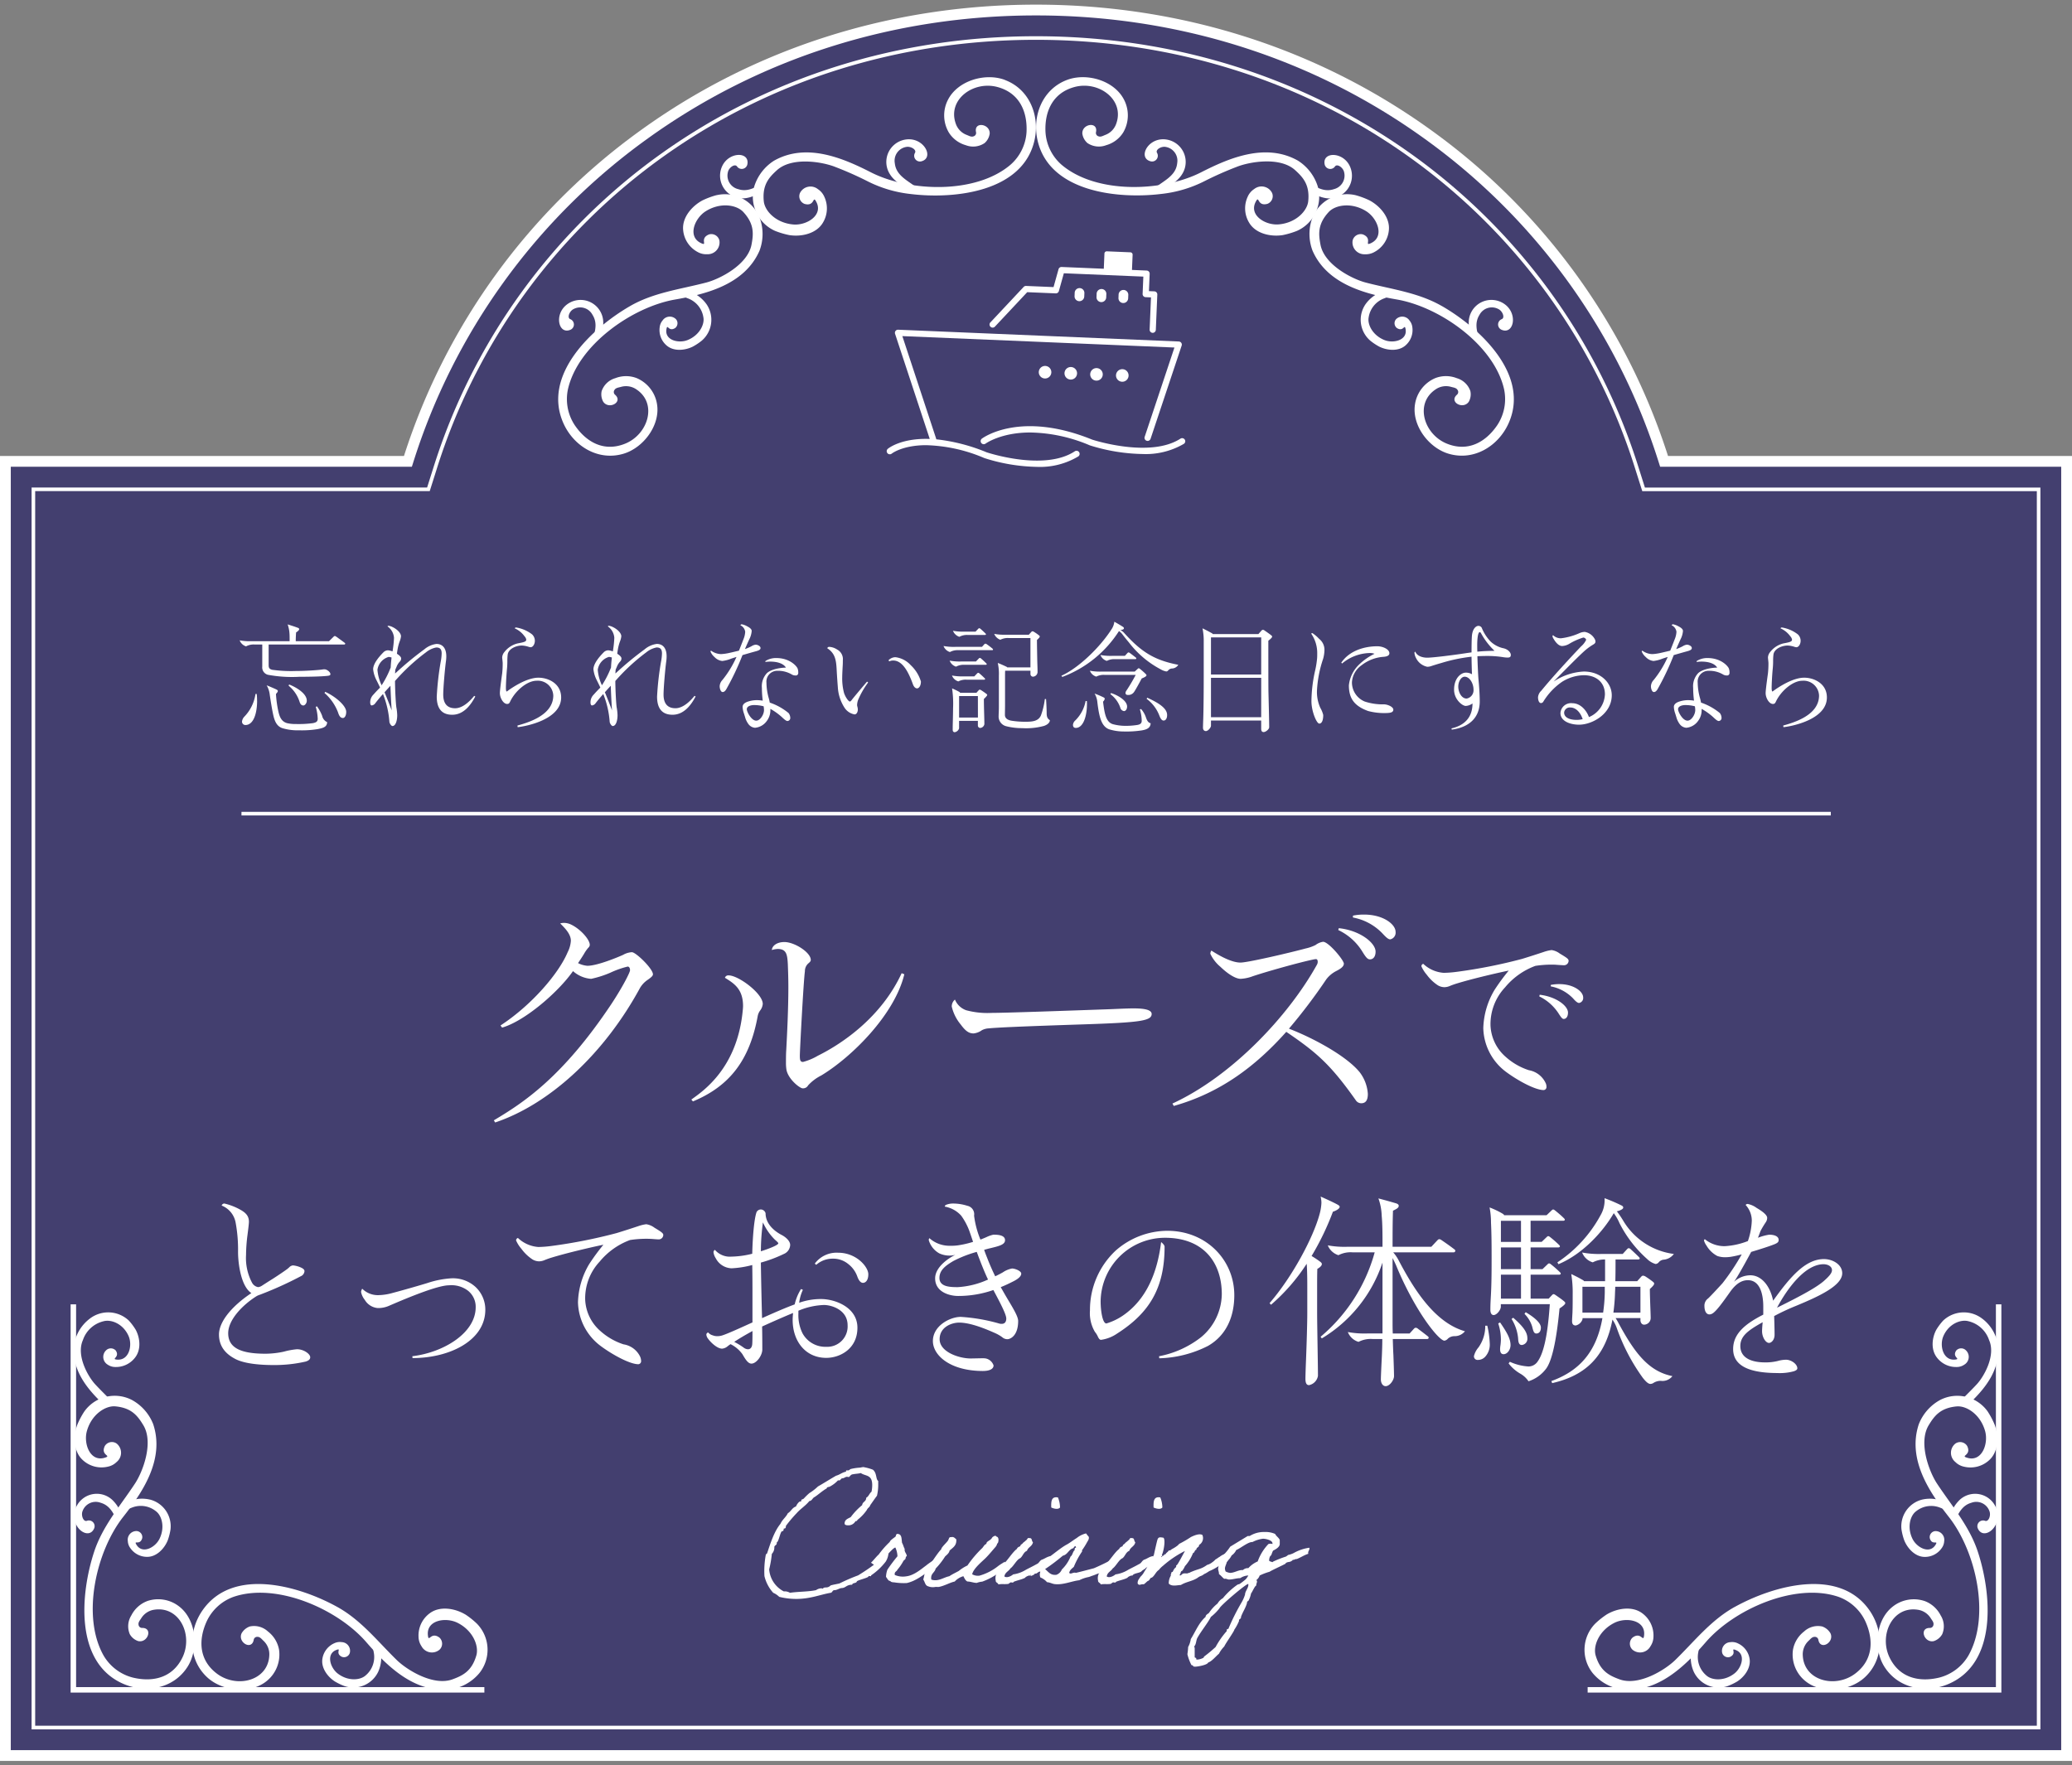 <svg id="top_title" xmlns="http://www.w3.org/2000/svg" xmlns:xlink="http://www.w3.org/1999/xlink" width="446" height="380" viewBox="0 0 446 380">
  <rect x="0" y="0" width="446" height="380" fill="#808080" stroke="none"/>
  <defs>
    <clipPath id="clip-path">
      <rect id="長方形_5963" data-name="長方形 5963" width="446" height="380" fill="none"/>
    </clipPath>
    <clipPath id="clip-path-2">
      <rect id="長方形_5962" data-name="長方形 5962" width="446" height="378.113" fill="none"/>
    </clipPath>
    <clipPath id="clip-path-3">
      <rect id="長方形_5960" data-name="長方形 5960" width="443.678" height="375.79" transform="translate(1.161 1.161)" fill="none"/>
    </clipPath>
  </defs>
  <g id="グループ_5929" data-name="グループ 5929" clip-path="url(#clip-path)">
    <g id="グループ_5928" data-name="グループ 5928" transform="translate(0 1)">
      <g id="グループ_5927" data-name="グループ 5927" clip-path="url(#clip-path-2)">
        <g id="グループ_5926" data-name="グループ 5926" opacity="0.6">
          <g id="グループ_5925" data-name="グループ 5925">
            <g id="グループ_5924" data-name="グループ 5924" clip-path="url(#clip-path-3)">
              <g id="グループ_5923" data-name="グループ 5923">
                <g id="グループ_5922" data-name="グループ 5922" clip-path="url(#clip-path-3)">
                  <path id="パス_25307" data-name="パス 25307" d="M223,1.161c-63.286,0-116.876,39.259-135.2,97.166H1.161V376.951H444.839V98.327H358.2C339.878,40.42,286.287,1.161,223,1.161" fill="#1b1464"/>
                </g>
              </g>
            </g>
          </g>
        </g>
        <path id="パス_25308" data-name="パス 25308" d="M158.855,39.711a3,3,0,0,1-2.176-3.642l.005-.02c.211-.993,1.487-1.855,1.95-1.228a1.235,1.235,0,0,0,2.247-.5c.458-2.662-3.839-2.685-5.365.31a4.881,4.881,0,0,0,5.1,7.019,8.215,8.215,0,0,0,3.033-1.187c-.055-.548-.1-1.1-.143-1.641-1.477.834-2.943,1.475-4.647.885" fill="#fff"/>
        <path id="パス_25309" data-name="パス 25309" d="M195.812,28.988a4.883,4.883,0,0,0-4.212,7.587c1.129,1.816,4.072,3.438,4.449,3l1.973.394c-2.077-1.909-5.106-2.865-5.41-5.814a3.007,3.007,0,0,1,2.4-3.511l.008,0c.987-.221,2.315.567,1.937,1.252a1.236,1.236,0,0,0,1.4,1.827c2.606-.706.811-4.612-2.547-4.734" fill="#fff"/>
        <path id="パス_25310" data-name="パス 25310" d="M216.3,16.2c-4.2-1.569-10.084.124-12.217,4.219a7.309,7.309,0,0,0,.148,7.1,6.334,6.334,0,0,0,3.67,2.744,4.389,4.389,0,0,0,4.033-.46,3.3,3.3,0,0,0,1.1-2.044c.086-2.153-3.5-2.657-2.929-.245a.76.76,0,0,1-.539.834c-.5.207-1.021-.128-1.478-.3a3.941,3.941,0,0,1-2.355-2.42c-1.85-5.18,3.77-9.28,8.952-7.9,4.686,1.249,6.471,5.2,6.28,9.636a10.158,10.158,0,0,1-3.468,7.116c-7.45,6.334-21.714,5.858-30.026,1.625-5.768-2.939-13.81-6.51-20.873-2.5a10.156,10.156,0,0,0-4.212,5.436,8.041,8.041,0,0,0,4.451,9.667,17.713,17.713,0,0,0,3.075.911c2.556.4,5.8-.291,7.205-2.653a5.935,5.935,0,0,0,.335-5.571,3.781,3.781,0,0,0-1.356-1.646h-.009a2.54,2.54,0,0,0-3.888.793,1.767,1.767,0,0,0,.908,2.327l.092.037c2.286.625,1.69-2.019,2.518-.431,1.519,2.9-2.129,5.091-4.938,4.856-3.766-.313-6.168-2.928-6.372-5-.354-3.5,1.093-5.107,2.8-6.662,3.261-2.992,9.917-1.821,12.677-.692a73.5,73.5,0,0,1,6.752,2.993,26.927,26.927,0,0,0,9.375,2.8c9.326,1.149,24.233-.384,26.687-11.662,1.132-5.2-1.088-10.907-6.4-12.893" fill="#fff"/>
        <path id="パス_25311" data-name="パス 25311" d="M121.843,64.706c-2.57,2.163-1.567,6.347.92,5.3a1.234,1.234,0,0,0-.03-2.3c-.715-.31-.159-1.753.759-2.182a3,3,0,0,1,4.05,1.265l.007.014c.962,1.529.674,3.1.194,4.732.539-.082,1.084-.161,1.629-.234a7.991,7.991,0,0,0,.465-3.225,4.882,4.882,0,0,0-7.994-3.371" fill="#fff"/>
        <path id="パス_25312" data-name="パス 25312" d="M154.234,41.014a17.515,17.515,0,0,0-3.006,1.118c-2.283,1.212-4.465,3.711-4.174,6.445a5.939,5.939,0,0,0,3.079,4.657,3.747,3.747,0,0,0,2.085.5,2.546,2.546,0,0,0,2.663-2.423,2.614,2.614,0,0,0-.033-.545,1.785,1.785,0,0,0-2.153-1.318q-.035.007-.069.018c-2.2.881-.139,2.634-1.755,1.862-2.953-1.413-1.349-5.35,1.036-6.849,3.2-2.012,6.7-1.359,8.1.175,2.384,2.585,2.19,4.732,1.759,7.007-.812,4.352-6.838,7.408-9.727,8.161-5.561,1.457-11.3,2.135-16.372,5.049-8.144,4.689-19.144,14.861-14.344,25.356,2.212,4.835,7.414,8.068,12.859,6.466,4.3-1.263,7.993-6.149,7.238-10.7a7.322,7.322,0,0,0-4.377-5.589,6.348,6.348,0,0,0-4.588.012,4.392,4.392,0,0,0-2.947,2.786,3.28,3.28,0,0,0,.345,2.3c1.228,1.774,4.39.028,2.489-1.562a.765.765,0,0,1-.069-.993c.281-.466.893-.51,1.365-.646a3.936,3.936,0,0,1,3.335.525c4.589,3.033,2.556,9.688-2.417,11.694-4.5,1.821-8.295-.275-10.806-3.932a10.179,10.179,0,0,1-1.5-7.779c2.156-9.538,13.849-17.715,23.042-19.319,6.374-1.114,14.95-3.084,18.2-10.534a10.145,10.145,0,0,0,.1-6.872,8.032,8.032,0,0,0-9.357-5.061" fill="#fff"/>
        <path id="パス_25313" data-name="パス 25313" d="M147.962,61.618c-.046-.009-.092-.009-.143-.023-1.067.311-2.157.9-3.273,1.3a5.718,5.718,0,0,1,3.437.313A5.176,5.176,0,0,1,151.4,67.3c.307,1.5-.818,3.876-3.4,4.914-1.934.779-4.982.026-4.544-2.354.24-1.3.4.692,1.873-.238a1.311,1.311,0,0,0,.224-1.84c-.013-.017-.026-.033-.04-.049a1.873,1.873,0,0,0-2.649-.035,1.825,1.825,0,0,0-.262.319c0,.005-.007.005-.007.005a2.758,2.758,0,0,0-.6,1.459,4.375,4.375,0,0,0,1.446,3.855c1.506,1.362,3.949,1.142,5.661.3a12.267,12.267,0,0,0,1.969-1.309,5.931,5.931,0,0,0,1.04-7.786,7.482,7.482,0,0,0-4.154-2.922" fill="#fff"/>
        <path id="パス_25314" data-name="パス 25314" d="M285.121,34.325a1.235,1.235,0,0,0,2.246.5c.464-.626,1.74.236,1.951,1.229a3,3,0,0,1-2.151,3.657l-.02.005c-1.706.589-3.17-.051-4.648-.886-.044.543-.088,1.094-.143,1.642a8.241,8.241,0,0,0,3.031,1.187,4.881,4.881,0,0,0,5.1-7.019c-1.525-3-5.825-2.972-5.364-.31" fill="#fff"/>
        <path id="パス_25315" data-name="パス 25315" d="M250.188,28.988c-3.36.122-5.153,4.028-2.546,4.734a1.236,1.236,0,0,0,1.4-1.827c-.378-.685.951-1.473,1.937-1.252a3.008,3.008,0,0,1,2.411,3.5l0,.01c-.306,2.949-3.333,3.9-5.411,5.814l1.973-.394c.378.438,3.321-1.184,4.451-3a4.883,4.883,0,0,0-4.214-7.587" fill="#fff"/>
        <path id="パス_25316" data-name="パス 25316" d="M279.409,33.6c-7.063-4.009-15.108-.438-20.876,2.5-8.312,4.232-22.573,4.708-30.025-1.625a10.155,10.155,0,0,1-3.469-7.116c-.191-4.431,1.593-8.387,6.281-9.636,5.182-1.375,10.8,2.725,8.952,7.9a3.943,3.943,0,0,1-2.352,2.42c-.46.174-.976.51-1.481.3a.758.758,0,0,1-.538-.834c.565-2.413-3.018-1.909-2.93.245a3.3,3.3,0,0,0,1.1,2.044,4.393,4.393,0,0,0,4.035.46,6.339,6.339,0,0,0,3.669-2.744,7.314,7.314,0,0,0,.148-7.1c-2.132-4.1-8.016-5.788-12.217-4.219-5.314,1.986-7.534,7.7-6.4,12.893,2.452,11.278,17.359,12.811,26.686,11.662a26.874,26.874,0,0,0,9.374-2.8,73.618,73.618,0,0,1,6.752-2.993c2.762-1.129,9.42-2.3,12.68.692,1.706,1.555,3.153,3.163,2.8,6.662-.2,2.067-2.606,4.683-6.37,5-2.81.235-6.458-1.951-4.939-4.856.828-1.588.234,1.056,2.519.431a1.766,1.766,0,0,0,1.037-2.272c-.011-.031-.024-.062-.037-.092a2.537,2.537,0,0,0-3.415-1.1,2.481,2.481,0,0,0-.47.31h-.01a3.778,3.778,0,0,0-1.357,1.646,5.939,5.939,0,0,0,.337,5.587c1.406,2.362,4.651,3.051,7.2,2.653a17.744,17.744,0,0,0,3.078-.911,8.04,8.04,0,0,0,4.448-9.667,10.156,10.156,0,0,0-4.208-5.436" fill="#fff"/>
        <path id="パス_25317" data-name="パス 25317" d="M316.163,68.077a8.013,8.013,0,0,0,.465,3.226c.544.072,1.091.152,1.629.233-.479-1.632-.768-3.2.194-4.732a3,3,0,0,1,4.042-1.288l.016.008c.918.429,1.473,1.872.758,2.182a1.234,1.234,0,0,0-.03,2.3c2.49,1.049,3.492-3.135.921-5.3a4.882,4.882,0,0,0-8,3.371" fill="#fff"/>
        <path id="パス_25318" data-name="パス 25318" d="M310.334,64.877c-5.07-2.913-10.81-3.592-16.372-5.049-2.887-.752-8.915-3.809-9.729-8.161-.43-2.276-.624-4.422,1.761-7.007,1.4-1.534,4.9-2.187,8.1-.175,2.386,1.5,3.991,5.436,1.036,6.849-1.615.772.442-.981-1.755-1.862a1.784,1.784,0,0,0-2.2,1.231l-.018.069a2.546,2.546,0,0,0,2.633,2.968,3.754,3.754,0,0,0,2.084-.5,5.941,5.941,0,0,0,3.078-4.658c.291-2.734-1.891-5.232-4.171-6.445a17.416,17.416,0,0,0-3.007-1.119,8.034,8.034,0,0,0-9.357,5.061,10.133,10.133,0,0,0,.1,6.872c3.244,7.45,11.82,9.42,18.194,10.534,9.192,1.6,20.887,9.781,23.044,19.32a10.185,10.185,0,0,1-1.5,7.778c-2.51,3.657-6.31,5.753-10.808,3.933-4.97-2.007-7.005-8.662-2.414-11.695a3.937,3.937,0,0,1,3.334-.525c.472.135,1.084.18,1.364.646a.762.762,0,0,1-.068.992c-1.9,1.59,1.262,3.336,2.491,1.562a3.273,3.273,0,0,0,.343-2.3,4.385,4.385,0,0,0-2.945-2.786,6.348,6.348,0,0,0-4.586-.012,7.321,7.321,0,0,0-4.379,5.59c-.755,4.554,2.937,9.44,7.236,10.7,5.445,1.6,10.649-1.631,12.86-6.465,4.807-10.494-6.195-20.667-14.341-25.35" fill="#fff"/>
        <path id="パス_25319" data-name="パス 25319" d="M303.408,68.019h0a1.871,1.871,0,0,0-2.912-.284,1.309,1.309,0,0,0,.133,1.846l.051.042c1.478.93,1.634-1.059,1.873.238.437,2.38-2.608,3.133-4.543,2.355-2.587-1.037-3.711-3.41-3.4-4.914a5.177,5.177,0,0,1,3.419-4.091,5.744,5.744,0,0,1,3.438-.312c-1.115-.4-2.2-.984-3.273-1.3-.048.014-.1.014-.143.023a7.475,7.475,0,0,0-4.152,2.921,5.93,5.93,0,0,0,1.039,7.785,12.22,12.22,0,0,0,1.968,1.31c1.714.839,4.156,1.058,5.662-.3a4.374,4.374,0,0,0,1.445-3.855,2.761,2.761,0,0,0-.6-1.459" fill="#fff"/>
        <path id="パス_25320" data-name="パス 25320" d="M446,378.113H0V97.166H86.957a138.241,138.241,0,0,1,50.9-70.078C162.382,9.367,191.823,0,223,0s60.619,9.367,85.141,27.088a138.241,138.241,0,0,1,50.9,70.078H446ZM2.322,375.79H443.678V99.488H357.347l-.257-.81A135.961,135.961,0,0,0,306.781,28.97C282.657,11.536,253.686,2.322,223,2.322s-59.656,9.214-83.78,26.648A135.965,135.965,0,0,0,88.911,98.678l-.256.81H2.322Z" fill="#fff"/>
        <path id="パス_25321" data-name="パス 25321" d="M439.2,371.316H6.8V103.964H91.934l1.247-3.935A131.257,131.257,0,0,1,142.587,31.9C165.738,15.478,193.545,6.8,223,6.8s57.265,8.68,80.416,25.1a131.265,131.265,0,0,1,49.407,68.13l1.245,3.935H439.2ZM7.572,370.541H438.43v-265.8H353.5l-1.416-4.475a130.5,130.5,0,0,0-49.117-67.733C279.949,16.2,252.3,7.571,223,7.571s-56.946,8.63-79.966,24.958a130.5,130.5,0,0,0-49.118,67.733L92.5,104.737H7.572Z" fill="#fff"/>
        <path id="パス_25322" data-name="パス 25322" d="M16.013,324.794c-.461,3.324,3.081,5.765,4.229,3.319a1.233,1.233,0,0,0-1.558-1.687c-.743.245-1.292-1.2-.9-2.131a3,3,0,0,1,3.856-1.769l.018.007c1.735.494,2.571,1.858,3.3,3.39.349-.417.7-.844,1.057-1.264a7.946,7.946,0,0,0-1.81-2.708A4.884,4.884,0,0,0,16,324.8" fill="#fff"/>
        <path id="パス_25323" data-name="パス 25323" d="M31.664,343.713a6.367,6.367,0,0,0-3.4,3.081,4.383,4.383,0,0,0-.325,4.037,3.256,3.256,0,0,0,1.79,1.478c2.1.5,3.281-2.917.808-2.828a.758.758,0,0,1-.715-.693c-.1-.534.322-.977.581-1.392a3.959,3.959,0,0,1,2.828-1.841c5.442-.809,8.38,5.494,6.026,10.315-2.125,4.362-6.351,5.339-10.667,4.3a10.2,10.2,0,0,1-6.315-4.787c-4.777-8.531-1.547-22.431,4.215-29.772,4-5.092,9.054-12.289,6.486-20a10.156,10.156,0,0,0-4.523-5.177,8.031,8.031,0,0,0-10.339,2.5,17.475,17.475,0,0,0-1.491,2.837c-.884,2.43-.835,5.753,1.211,7.587a5.924,5.924,0,0,0,5.4,1.4,3.717,3.717,0,0,0,1.887-1.019,2.546,2.546,0,0,0,.36-3.583,2.5,2.5,0,0,0-.388-.382,1.781,1.781,0,0,0-2.478.457q-.022.032-.042.063c-1.045,2.121,1.658,2.047-.063,2.555-3.136.927-4.577-3.071-3.8-5.784,1.029-3.629,4.065-5.487,6.137-5.284,3.5.329,4.791,2.056,5.993,4.035,2.306,3.778-.128,10.081-1.776,12.571-3.158,4.8-6.973,9.147-8.8,14.7-2.929,8.928-4.3,23.846,6.287,28.436,4.879,2.117,10.907,1.037,13.887-3.786,2.351-3.818,1.83-9.92-1.78-12.8a7.332,7.332,0,0,0-6.993-1.231" fill="#fff"/>
        <path id="パス_25324" data-name="パス 25324" d="M32.263,321.849a7.493,7.493,0,0,0-5.041.6c-.043.023-.076.056-.123.079-.587.947-1,2.112-1.565,3.154a5.728,5.728,0,0,1,2.763-2.065,5.177,5.177,0,0,1,5.281.75c1.233.916,1.983,3.427.754,5.933-.915,1.872-3.684,3.352-4.951,1.284-.691-1.124.757.249,1.232-1.429a1.307,1.307,0,0,0-1.059-1.515l-.067-.01a1.871,1.871,0,0,0-1.973,2.159v.009a2.729,2.729,0,0,0,.529,1.482,4.381,4.381,0,0,0,3.653,1.9c2.028,0,3.7-1.795,4.413-3.562a12.672,12.672,0,0,0,.587-2.291,5.928,5.928,0,0,0-4.434-6.485" fill="#fff"/>
        <path id="パス_25325" data-name="パス 25325" d="M100.164,346.588c-2.218-1.328-5.487-1.909-7.681-.249a5.934,5.934,0,0,0-2.393,5.04,3.781,3.781,0,0,0,.644,2.049,2.54,2.54,0,0,0,3.9.716,1.785,1.785,0,0,0,.016-2.524l-.048-.047c-1.886-1.429-2.326,1.24-2.5-.543-.32-3.256,3.884-3.916,6.4-2.641,3.372,1.7,4.616,5.03,4.027,7.026-.984,3.376-2.927,4.321-5.1,5.123-4.148,1.548-9.875-2.042-12.01-4.126-4.117-4.012-7.662-8.583-12.775-11.425-8.211-4.559-22.6-8.734-29.112.793-3,4.392-3.084,10.513,1.094,14.359,3.3,3.023,9.391,3.671,12.907.671a7.334,7.334,0,0,0,2.533-6.634,6.378,6.378,0,0,0-2.385-3.925,4.388,4.388,0,0,0-3.9-1.086A3.3,3.3,0,0,0,52,350.647c-.887,1.968,2.243,3.779,2.625,1.329a.76.76,0,0,1,.814-.574c.543,0,.9.5,1.259.832a3.973,3.973,0,0,1,1.269,3.131c-.228,5.5-6.979,7.184-11.265,3.965-3.881-2.913-4.044-7.25-2.2-11.289a10.181,10.181,0,0,1,5.892-5.294c9.284-3.072,22.32,2.725,28.433,9.777,4.246,4.883,10.357,11.212,18.41,10.145a10.087,10.087,0,0,0,5.94-3.452,8.037,8.037,0,0,0-.5-10.63,17.194,17.194,0,0,0-2.5-2" fill="#fff"/>
        <path id="パス_25326" data-name="パス 25326" d="M81.73,353.7c-.818-.758-1.887-1.385-2.8-2.133a5.715,5.715,0,0,1,1.506,3.1,5.18,5.18,0,0,1-1.736,5.042c-1.134,1.035-3.739,1.3-5.967-.38-1.665-1.255-2.591-4.261-.327-5.109,1.236-.471-.387.694,1.17,1.475a1.3,1.3,0,0,0,1.686-.734c.009-.025.019-.051.027-.077a1.871,1.871,0,0,0-1.333-2.287,1.83,1.83,0,0,0-.409-.061h-.014a2.742,2.742,0,0,0-1.556.233,4.388,4.388,0,0,0-2.56,3.235c-.387,1.993,1.058,3.977,2.661,5a12.4,12.4,0,0,0,2.136,1.016,5.932,5.932,0,0,0,7.209-3.128,7.461,7.461,0,0,0,.36-5.058c-.017-.047-.037-.089-.053-.138" fill="#fff"/>
        <path id="パス_25327" data-name="パス 25327" d="M27.744,283.321a6.477,6.477,0,0,0-8.524-.34,8.81,8.81,0,0,0-3.109,4.729c-1.2,5.923,2.79,10.494,6.322,13.786.557-.277,1.114-.532,1.671-.776-1.2-1.226-2.438-2.417-3.606-3.678-1.558-1.683-4.129-6.208-2.66-9.506a6.2,6.2,0,0,1,4.4-4.068c1.643-.478,4.253.489,5.433,3.156.89,1.988.128,5.327-2.476,5.091-1.427-.13.744-.494-.3-1.983a1.447,1.447,0,0,0-2.045-.03l-.021.021a1.943,1.943,0,0,0-.063,2.747,1.979,1.979,0,0,0,.426.336,2.857,2.857,0,0,0,1.613.5,5.172,5.172,0,0,0,4.185-1.923c1.456-1.749,1.166-4.333.222-6.093a12.7,12.7,0,0,0-1.468-1.968" fill="#fff"/>
        <path id="パス_25328" data-name="パス 25328" d="M104.262,363.4H15.2V279.814h1.18v82.411h87.881Z" fill="#fff"/>
        <path id="パス_25329" data-name="パス 25329" d="M421.788,321.953a7.984,7.984,0,0,0-1.81,2.708c.358.42.707.847,1.058,1.264.731-1.532,1.567-2.9,3.3-3.39a3,3,0,0,1,3.868,1.743l.007.019c.4.932-.152,2.376-.9,2.13a1.233,1.233,0,0,0-1.558,1.687c1.149,2.446,4.69,0,4.229-3.319a4.885,4.885,0,0,0-8.2-2.844" fill="#fff"/>
        <path id="パス_25330" data-name="パス 25330" d="M427.89,302.94a8.033,8.033,0,0,0-10.34-2.5,10.163,10.163,0,0,0-4.524,5.177c-2.567,7.706,2.492,14.9,6.487,20,5.762,7.34,8.992,21.24,4.215,29.772a10.2,10.2,0,0,1-6.314,4.788c-4.317,1.035-8.541.058-10.667-4.3-2.355-4.821.583-11.124,6.024-10.315A3.964,3.964,0,0,1,415.6,347.4c.256.415.682.858.581,1.392a.761.761,0,0,1-.714.692c-2.476-.088-1.295,3.328.807,2.828a3.254,3.254,0,0,0,1.789-1.478,4.38,4.38,0,0,0-.325-4.037,6.358,6.358,0,0,0-3.4-3.082,7.332,7.332,0,0,0-6.994,1.232c-3.609,2.883-4.131,8.986-1.78,12.8,2.981,4.823,9.009,5.9,13.889,3.786,10.589-4.59,9.213-19.509,6.284-28.436-1.822-5.557-5.636-9.9-8.8-14.7-1.646-2.489-4.081-8.792-1.775-12.571,1.2-1.979,2.489-3.706,5.993-4.035,2.071-.2,5.107,1.655,6.135,5.284.774,2.714-.668,6.712-3.8,5.784-1.72-.509.983-.433-.061-2.555a1.784,1.784,0,0,0-2.46-.56l-.062.041a2.546,2.546,0,0,0-.026,3.965,3.718,3.718,0,0,0,1.885,1.019,5.924,5.924,0,0,0,5.4-1.4c2.044-1.835,2.093-5.157,1.21-7.588a17.461,17.461,0,0,0-1.488-2.837" fill="#fff"/>
        <path id="パス_25331" data-name="パス 25331" d="M418.778,322.453a7.491,7.491,0,0,0-5.04-.6,5.929,5.929,0,0,0-4.434,6.485,12.676,12.676,0,0,0,.588,2.291c.714,1.767,2.383,3.567,4.413,3.562a4.38,4.38,0,0,0,3.653-1.9,2.74,2.74,0,0,0,.532-1.482V330.8a1.874,1.874,0,0,0-1.975-2.159,1.3,1.3,0,0,0-1.136,1.456c0,.023.006.046.01.069.474,1.678,1.923.305,1.231,1.429-1.264,2.068-4.033.587-4.95-1.284-1.229-2.506-.48-5.017.755-5.933a5.174,5.174,0,0,1,5.28-.75,5.735,5.735,0,0,1,2.763,2.065c-.562-1.042-.977-2.208-1.566-3.154-.046-.023-.081-.056-.122-.079" fill="#fff"/>
        <path id="パス_25332" data-name="パス 25332" d="M373.352,344.986c-5.109,2.841-8.658,7.413-12.773,11.425-2.135,2.084-7.862,5.674-12.011,4.126-2.168-.8-4.111-1.749-5.1-5.123-.59-2,.657-5.329,4.028-7.026,2.516-1.275,6.719-.615,6.4,2.641-.175,1.783-.615-.886-2.5.543a1.783,1.783,0,0,0-.08,2.52l.05.051a2.541,2.541,0,0,0,3.9-.715,3.774,3.774,0,0,0,.645-2.049,5.935,5.935,0,0,0-2.394-5.04c-2.193-1.66-5.462-1.08-7.679.249a17.3,17.3,0,0,0-2.5,2,8.039,8.039,0,0,0-.5,10.63,10.087,10.087,0,0,0,5.94,3.452c8.054,1.067,14.165-5.261,18.411-10.145,6.113-7.051,19.147-12.848,28.431-9.776a10.171,10.171,0,0,1,5.892,5.294c1.84,4.04,1.678,8.376-2.2,11.289-4.284,3.219-11.035,1.532-11.264-3.965a3.977,3.977,0,0,1,1.272-3.13c.357-.329.714-.832,1.259-.832a.763.763,0,0,1,.815.574c.379,2.45,3.509.639,2.623-1.329a3.306,3.306,0,0,0-1.788-1.482,4.389,4.389,0,0,0-3.906,1.086,6.381,6.381,0,0,0-2.384,3.925,7.334,7.334,0,0,0,2.535,6.634c3.514,3,9.6,2.352,12.9-.671,4.176-3.846,4.093-9.967,1.094-14.359-6.511-9.527-20.9-5.352-29.114-.793" fill="#fff"/>
        <path id="パス_25333" data-name="パス 25333" d="M374.025,352.78a2.749,2.749,0,0,0-1.558-.233h-.01a1.874,1.874,0,0,0-1.743,2.347,1.3,1.3,0,0,0,1.636.84l.077-.028c1.558-.782-.067-1.947,1.17-1.476,2.266.848,1.339,3.855-.327,5.109-2.227,1.679-4.832,1.415-5.966.38a5.187,5.187,0,0,1-1.738-5.042,5.732,5.732,0,0,1,1.506-3.1c-.914.749-1.984,1.375-2.8,2.133-.016.049-.037.091-.055.137a7.461,7.461,0,0,0,.36,5.058,5.932,5.932,0,0,0,7.208,3.129,12.529,12.529,0,0,0,2.138-1.016c1.6-1.021,3.047-3,2.66-5a4.389,4.389,0,0,0-2.557-3.235" fill="#fff"/>
        <path id="パス_25334" data-name="パス 25334" d="M426.782,282.982a6.479,6.479,0,0,0-8.524.34,12.7,12.7,0,0,0-1.469,1.968c-.945,1.76-1.233,4.345.222,6.093a5.172,5.172,0,0,0,4.186,1.923,2.849,2.849,0,0,0,1.613-.5,1.944,1.944,0,0,0,.7-2.658,1.985,1.985,0,0,0-.339-.429,1.447,1.447,0,0,0-2.046-.012l-.021.021c-1.045,1.49,1.126,1.854-.3,1.984-2.6.235-3.365-3.1-2.475-5.091,1.178-2.667,3.789-3.634,5.431-3.157a6.2,6.2,0,0,1,4.4,4.068c1.468,3.3-1.1,7.822-2.661,9.5-1.168,1.262-2.408,2.452-3.606,3.679.559.245,1.115.5,1.672.776,3.533-3.291,7.527-7.862,6.322-13.786a8.825,8.825,0,0,0-3.109-4.729" fill="#fff"/>
        <path id="パス_25335" data-name="パス 25335" d="M430.8,363.4H341.741v-1.18h87.878V279.814h1.18Z" fill="#fff"/>
        <rect id="長方形_5961" data-name="長方形 5961" width="342.104" height="0.774" transform="translate(51.978 173.787)" fill="#fff"/>
        <path id="パス_25336" data-name="パス 25336" d="M255.015,93.638a.668.668,0,0,0-.923-.2c-6.471,4.194-18.493.375-19,.21-15.368-6.249-23.4-.468-23.737-.218a.668.668,0,1,0,.8,1.072l0,0c.049-.036,3.309-2.39,9.618-2.39A34.01,34.01,0,0,1,234.6,94.888a39.855,39.855,0,0,0,11.29,1.858,16.285,16.285,0,0,0,8.932-2.187.669.669,0,0,0,.2-.923" fill="#fff"/>
        <path id="パス_25337" data-name="パス 25337" d="M223.623,78.884a1.351,1.351,0,1,0,1.578-1.078h0a1.392,1.392,0,0,0-.25-.023,1.354,1.354,0,0,0-1.327,1.1" fill="#fff"/>
        <path id="パス_25338" data-name="パス 25338" d="M229.159,79.117a1.351,1.351,0,1,0,1.578-1.077,1.392,1.392,0,0,0-.25-.023,1.354,1.354,0,0,0-1.327,1.1" fill="#fff"/>
        <path id="パス_25339" data-name="パス 25339" d="M234.692,79.349a1.351,1.351,0,1,0,1.578-1.078h0a1.392,1.392,0,0,0-.25-.023,1.354,1.354,0,0,0-1.327,1.1" fill="#fff"/>
        <path id="パス_25340" data-name="パス 25340" d="M241.807,78.5a1.353,1.353,0,1,0,.042.008l-.042-.008" fill="#fff"/>
        <path id="パス_25341" data-name="パス 25341" d="M248.937,61.94h0a.673.673,0,0,0-.464-.215l-1.164-.049.157-3.729a.67.67,0,0,0-.637-.7h0l-3.17-.133.137-3.268a.5.5,0,0,0-.483-.526l-5.057-.212a.494.494,0,0,0-.524.462v.021l-.138,3.268-9.073-.381a.663.663,0,0,0-.672.488l-1.072,3.842-5.918-.248a.675.675,0,0,0-.515.211l-7.144,7.62a.668.668,0,0,0,.939.951c.012-.013.024-.025.035-.038l6.935-7.4,6.14.258a.669.669,0,0,0,.672-.488l1.072-3.842,17.112.718-.156,3.728a.67.67,0,0,0,.639.7l1.164.049-.291,6.931a.67.67,0,0,0,.637.7h0a.672.672,0,0,0,.694-.639l.319-7.6a.66.66,0,0,0-.176-.48" fill="#fff"/>
        <path id="パス_25342" data-name="パス 25342" d="M231.3,62.759a1.041,1.041,0,0,0,1,1.085h0a1.053,1.053,0,0,0,1.085-1l.03-.732a1.042,1.042,0,0,0-1-1.086h-.046a1.044,1.044,0,0,0-1.041,1Z" fill="#fff"/>
        <path id="パス_25343" data-name="パス 25343" d="M236.027,62.957a1.042,1.042,0,0,0,1,1.085h0a1.053,1.053,0,0,0,1.085-1l.03-.732a1.042,1.042,0,0,0-1-1.086h-.05a1.044,1.044,0,0,0-1.041,1Z" fill="#fff"/>
        <path id="パス_25344" data-name="パス 25344" d="M240.752,63.156a1.042,1.042,0,0,0,1,1.085h0a1.05,1.05,0,0,0,1.085-1l.03-.732a1.042,1.042,0,0,0-1-1.086h-.048a1.043,1.043,0,0,0-1.041,1Z" fill="#fff"/>
        <path id="パス_25345" data-name="パス 25345" d="M247.655,93.491l6.7-20.09a.67.67,0,0,0-.424-.846.7.7,0,0,0-.182-.033L193.33,69.986a.668.668,0,0,0-.7.639.68.68,0,0,0,.033.237l7.464,22.631-.542-.006c-5.8-.069-8.375,2.05-8.482,2.139a.668.668,0,0,0,.859,1.024c.036-.03,2.321-1.806,7.4-1.806a33.994,33.994,0,0,1,12.525,2.777,39.084,39.084,0,0,0,11.258,1.891,16.034,16.034,0,0,0,8.967-2.253.668.668,0,0,0-.739-1.112c-6.486,4.309-18.491.4-19,.231a39.532,39.532,0,0,0-10.567-2.767l-.262-.026-.072-.253-7.242-21.971L252.8,73.819l-6.414,19.25a.668.668,0,0,0,1.266.424v0" fill="#fff"/>
        <path id="パス_25346" data-name="パス 25346" d="M64.328,144.714a28.4,28.4,0,0,1-6.448-.4,1.631,1.631,0,0,1-1.428-1.8v-4.758H54.761a3.431,3.431,0,0,0-1.8.4,2.168,2.168,0,0,1-1.374-1.295,11.73,11.73,0,0,0,2.511.185h8.245c0-.687,0-1.295-.026-1.585a7.449,7.449,0,0,0-.4-2.036c1.084.344,1.586.5,2.274.767a.3.3,0,0,1,.21.264c0,.185-.291.476-.66.687-.027.238-.08,1.057-.08,1.9h7.162l1-.978a.355.355,0,0,1,.238-.132c.132,0,.238.079.422.212.556.4,1.111.792,1.665,1.215.106.079.16.132.16.212a.189.189,0,0,1-.212.184H57.827v4.44c0,.688.238.846.74,1a29.5,29.5,0,0,0,5.1.264c1.824,0,3.86-.132,5.022-.238.264-.026.634-.079.793-.1a1.969,1.969,0,0,1,.37-.027c.475,0,1.268.555,1.268,1.057,0,.185-.131.291-.554.344-1.269.158-3.992.211-6.238.211m-8.985,5.154c0,2.537-.687,5.232-2.537,5.232a.732.732,0,0,1-.714-.739,1.81,1.81,0,0,1,.5-1.058,8.828,8.828,0,0,0,2.4-4.889h.264a12.767,12.767,0,0,1,.08,1.454m13.108,6.1a20.881,20.881,0,0,1-4.07.265,11.163,11.163,0,0,1-3.567-.449c-1.058-.344-1.613-1.216-1.956-2.7-.265-1.136-.581-3.066-.82-4.757a5.118,5.118,0,0,0-.633-1.771c.66.238,1.665.687,2.114.9.158.079.29.185.29.317,0,.185-.185.4-.4.634a23.5,23.5,0,0,0,.556,3.938c.29,1.216.766,2.061,1.85,2.352a7.536,7.536,0,0,0,1.849.185,22.908,22.908,0,0,0,3.674-.185c.714-.132,1.058-.343,1.058-.951a10.416,10.416,0,0,0-.423-2.564l.263-.106a8.746,8.746,0,0,1,1.111,2.035,1.963,1.963,0,0,0,1.083,1.375c-.053,1.03-.819,1.242-1.982,1.479m-3.938-5.814a7.384,7.384,0,0,0-2.378-3.515l.105-.264c1.269.476,3.806,1.85,3.806,3.489,0,.528-.4,1.03-.74,1.03-.37,0-.634-.264-.793-.74m5.5-2.193c1.982.872,4.52,2.907,4.52,4.308,0,.793-.318,1.321-.714,1.321-.423,0-.766-.291-1.031-1.163a10.506,10.506,0,0,0-2.933-4.228Z" fill="#fff"/>
        <path id="パス_25347" data-name="パス 25347" d="M84.47,155.311c-.238,0-.66-.581-.66-1a19.818,19.818,0,0,0-1.375-5.894c-.846.951-1.322,1.559-1.613,1.929a1.134,1.134,0,0,1-.792.529c-.264,0-.343-.317-.343-.687a2.334,2.334,0,0,1,.74-1.692q.435-.515,1.267-1.348a.444.444,0,0,0,.107-.132c-.186-.423-.476-1-.767-1.585a6.746,6.746,0,0,1-.714-2.326c0-1.269,1.348-2.8,2.22-3.674a1.38,1.38,0,0,1,1-.423,3.526,3.526,0,0,1,.951.238,22.3,22.3,0,0,0,.318-2.933,3.3,3.3,0,0,0-1.4-2.458.253.253,0,0,1,.211-.132,2.6,2.6,0,0,1,.846.264c.766.344,1.849,1.189,1.849,2.009a4.208,4.208,0,0,1-.29,1.109,9.224,9.224,0,0,0-.449,1.718c-.026.133-.079.45-.133.926.5.316.9.687.9.977a.912.912,0,0,1-.291.714,3.492,3.492,0,0,0-.635.977c-.1.265-.211.5-.316.741a8.058,8.058,0,0,0-.054.845,69.662,69.662,0,0,1,6.29-5.206,5.02,5.02,0,0,1,2.617-1.163c1.268,0,2.113.872,2.113,2.669a8.02,8.02,0,0,1-.079,1.084c-.237,1.718-.581,5.761-.581,7.162,0,1.744.714,2.933,2.564,2.933,1.479,0,2.986-1.268,4.1-2.669l.238.132c-.74,1.4-2.273,3.938-4.968,3.938-2.775,0-3.33-2.061-3.33-3.911a62.2,62.2,0,0,1,.872-7.612,10.4,10.4,0,0,0,.185-1.664c0-.793-.238-1.3-1.164-1.3a5.022,5.022,0,0,0-2.193,1.031,42.936,42.936,0,0,0-6.686,6.185c.026,2.431.185,4.968.291,5.681a10.735,10.735,0,0,1,.185,1.692c0,1.11-.317,2.325-1.031,2.325m-2.325-8.773a20.96,20.96,0,0,0,1.955-3.833c.026-.713.105-1.427.185-2.14a2.07,2.07,0,0,0-.634-.132,3.386,3.386,0,0,0-2.406,2.774,9.532,9.532,0,0,0,.9,3.331m1.9.105c-.449.476-.872.952-1.269,1.4.608,1.453,1.348,3.383,1.534,3.911-.107-1.585-.212-3.673-.265-5.312" fill="#fff"/>
        <path id="パス_25348" data-name="パス 25348" d="M111.43,155.549l-.053-.343c2.246-.635,7.717-2.194,7.717-6.475a3.333,3.333,0,0,0-3.594-3.172c-2.061,0-4.6,2.194-5.682,4.467-.185.4-.317.528-.66.528-.82,0-1.56-1.321-1.56-2.325,0-.635.317-2.96.5-4.282a19.571,19.571,0,0,0,.106-2.167c0-.132-.027-.4-.053-.661-.027-.237-.053-.5-.053-.581a1.978,1.978,0,0,1,.476-1.163,5.142,5.142,0,0,1,2.828-1.85c.977-.185,1.691-.317,1.823-.608a.5.5,0,0,0,.054-.211,1.381,1.381,0,0,0-.371-.714,5.207,5.207,0,0,0-2.114-1.717.324.324,0,0,1,.29-.185,7.582,7.582,0,0,1,3.437,1.48,1.886,1.886,0,0,1,.607,1.4c0,.635-.37,1.374-.925,1.374a2.494,2.494,0,0,1-.449-.1,5.269,5.269,0,0,0-1.428-.265c-1.135,0-2.827.635-3.039,1.9a11.094,11.094,0,0,0-.079,1.507,16.9,16.9,0,0,1-.1,1.823c-.133,1.48-.212,3.2-.212,3.912,0,.528.079.713.185.766,1.4-1.057,4.414-2.986,6.819-2.986,2.14,0,4.888,1.268,4.888,4.254,0,4.811-7.716,6.238-9.355,6.4" fill="#fff"/>
        <path id="パス_25349" data-name="パス 25349" d="M131.888,155.311c-.238,0-.66-.581-.66-1a19.818,19.818,0,0,0-1.375-5.894c-.846.951-1.322,1.559-1.613,1.929a1.134,1.134,0,0,1-.792.529c-.264,0-.343-.317-.343-.687a2.334,2.334,0,0,1,.74-1.692q.435-.515,1.267-1.348a.444.444,0,0,0,.107-.132c-.186-.423-.476-1-.767-1.585a6.746,6.746,0,0,1-.714-2.326c0-1.269,1.348-2.8,2.22-3.674a1.38,1.38,0,0,1,1.005-.423,3.526,3.526,0,0,1,.951.238,22.3,22.3,0,0,0,.318-2.933,3.3,3.3,0,0,0-1.4-2.458.253.253,0,0,1,.211-.132,2.6,2.6,0,0,1,.846.264c.766.344,1.849,1.189,1.849,2.009a4.208,4.208,0,0,1-.29,1.109A9.223,9.223,0,0,0,133,138.82c-.026.133-.079.45-.133.926.5.316.9.687.9.977a.912.912,0,0,1-.291.714,3.491,3.491,0,0,0-.635.977c-.105.265-.211.5-.316.741a8.058,8.058,0,0,0-.054.845,69.663,69.663,0,0,1,6.29-5.206,5.02,5.02,0,0,1,2.617-1.163c1.268,0,2.113.872,2.113,2.669a8.021,8.021,0,0,1-.079,1.084c-.237,1.718-.581,5.761-.581,7.162,0,1.744.714,2.933,2.564,2.933,1.479,0,2.986-1.268,4.1-2.669l.238.132c-.74,1.4-2.273,3.938-4.968,3.938-2.775,0-3.33-2.061-3.33-3.911a62.2,62.2,0,0,1,.872-7.612,10.394,10.394,0,0,0,.185-1.664c0-.793-.238-1.3-1.164-1.3a5.022,5.022,0,0,0-2.193,1.031,42.937,42.937,0,0,0-6.686,6.185c.026,2.431.185,4.968.291,5.681a10.733,10.733,0,0,1,.185,1.692c0,1.11-.317,2.325-1.031,2.325m-2.325-8.773a20.96,20.96,0,0,0,1.955-3.833c.026-.713.1-1.427.185-2.14a2.07,2.07,0,0,0-.634-.132,3.386,3.386,0,0,0-2.406,2.774,9.532,9.532,0,0,0,.9,3.331m1.9.105c-.449.476-.872.952-1.269,1.4.608,1.453,1.348,3.383,1.534,3.911-.107-1.585-.212-3.673-.265-5.312" fill="#fff"/>
        <path id="パス_25350" data-name="パス 25350" d="M155.545,147.991c-.423,0-.635-.766-.635-1.242a2.119,2.119,0,0,1,.608-1.374,22.073,22.073,0,0,0,3.013-4.942c-.5.158-.9.29-1.137.37a7.452,7.452,0,0,1-1.928.5,2.669,2.669,0,0,1-1.665-.846,3.107,3.107,0,0,1-.872-1.189c0-.079.052-.132.131-.185a3.8,3.8,0,0,0,2.141.74,10.272,10.272,0,0,0,1.718-.238c.607-.132,1.374-.317,2.14-.5.291-.714.688-1.718,1-2.537a4.631,4.631,0,0,0,.344-1.533,1.805,1.805,0,0,0-1.03-1.4.318.318,0,0,1,.29-.211,3.777,3.777,0,0,1,1.189.449c.476.238.951.582.951.978a4.634,4.634,0,0,1-.528,1.823c-.29.635-.634,1.4-.925,2.088a10.04,10.04,0,0,0,1.4-.608,2.114,2.114,0,0,1,.926-.343c.263,0,1.03.238,1.03.74,0,.37-.476.555-1.111.713-.581.159-1.691.476-2.774.793a57.555,57.555,0,0,1-3.515,7.4c-.291.449-.529.555-.766.555m6.976,7.691a1.953,1.953,0,0,1-1.453-.846,4.584,4.584,0,0,1-.608-1.189q-.2-.675-.317-1.031a4.887,4.887,0,0,1-.291-1.427c0-.582.529-.952,1.216-1.163a6.119,6.119,0,0,1,1.929-.291,9.006,9.006,0,0,1,1.189.106,22.626,22.626,0,0,1-.184-2.749,4.113,4.113,0,0,1,1.083-3.171c1-.925,3.172-1.189,4.1-1.189-.609-.978-2.062-1.295-3.357-1.295a7.2,7.2,0,0,0-1.084.079c0-.105,0-.185.08-.238a4.22,4.22,0,0,1,2.273-.608c2.96,0,4.44,1.8,4.6,2.273a2.5,2.5,0,0,1,.132.952.515.515,0,0,1-.581.528,1.532,1.532,0,0,1-.846-.237,5.806,5.806,0,0,0-3.065-.767,2.322,2.322,0,0,0-2.353,2.563,12.7,12.7,0,0,0,.529,3.437c.079.29.132.554.185.845a12.8,12.8,0,0,1,4.043,2.246,1.749,1.749,0,0,1,.37,1.005.643.643,0,0,1-.607.713c-.212,0-.529-.211-1.058-.713a13.389,13.389,0,0,0-2.616-1.9v.185a3.856,3.856,0,0,1-.819,2.484,3.483,3.483,0,0,1-2.485,1.4m.265-1.533c.846,0,1.665-1.321,1.665-2.273a5.253,5.253,0,0,0-.079-.819,8.126,8.126,0,0,0-2.035-.264c-.82,0-1.586.29-1.586.9,0,.555.977,2.458,2.035,2.458" fill="#fff"/>
        <path id="パス_25351" data-name="パス 25351" d="M178.065,138.556a.449.449,0,0,1,.45-.29,3.418,3.418,0,0,1,1.691.581,2.32,2.32,0,0,1,1.216,2.3c0,.37,0,.687-.026,1.11-.028.476-.107,1.9-.107,2.511a12.137,12.137,0,0,0,.4,3.462c.317.9.951,1.8,1.242,1.8.159,0,.317-.212.475-.423.4-.528,2.564-3.092,3.225-3.858l.237.185a18.018,18.018,0,0,0-2.167,3.779,3.6,3.6,0,0,0-.211,1.057,1.586,1.586,0,0,0,.053.344,2.265,2.265,0,0,1,.106.661c0,.316-.159,1.03-.713,1.03a3.256,3.256,0,0,1-2.195-1.507,9.087,9.087,0,0,1-1.4-4.413c-.053-.608-.158-2.088-.238-3.515-.106-2.194-.29-3.673-2.035-4.81m13.188,2.59a2.09,2.09,0,0,1,1.479-.661,5.3,5.3,0,0,1,3.3,1.718,7.942,7.942,0,0,1,2.194,3.515c0,.978-.45,1.48-.82,1.48-.4,0-.713-.37-.9-.872-1.083-3.013-2.378-5.127-4.255-5.127a2,2,0,0,0-.846.185Z" fill="#fff"/>
        <path id="パス_25352" data-name="パス 25352" d="M203.1,138.08a11.725,11.725,0,0,0,2.511.185h5.761l.5-.555a.366.366,0,0,1,.239-.132.664.664,0,0,1,.342.159c.451.317.793.581,1.137.872.132.106.159.158.159.238s-.08.132-.185.132h-7.294a3.429,3.429,0,0,0-1.8.4,2.167,2.167,0,0,1-1.375-1.295m1.321,3.145a11.734,11.734,0,0,0,2.511.185h3.145l.608-.634a.367.367,0,0,1,.238-.132c.079,0,.132.026.291.159.369.316.713.634,1.057.977.079.08.132.132.132.185a.175.175,0,0,1-.185.159h-4.625a3.429,3.429,0,0,0-1.8.4,2.174,2.174,0,0,1-1.375-1.295m.5,3.2a11.73,11.73,0,0,0,2.511.185h2.3l.607-.634a.364.364,0,0,1,.238-.132c.08,0,.132.026.291.158.371.317.713.635,1.057.978.079.079.133.132.133.185a.176.176,0,0,1-.186.159h-3.779a3.391,3.391,0,0,0-1.8.37,2.123,2.123,0,0,1-1.374-1.269m.634,12.21c-.317,0-.476-.185-.476-.529,0-.317,0-.766.027-1.718.026-1,.052-2.3.052-2.907a22.684,22.684,0,0,0-.21-4.281,16.61,16.61,0,0,1,1.532.74c.133.079.185.158.185.212h3.515l.449-.5c.132-.158.212-.185.291-.185a.96.96,0,0,1,.344.159c.369.238.713.475,1.057.74.1.079.185.132.185.264s-.423.581-.714.846c0,.925.027,2.008.053,2.986.026.846.053,1.8.053,2.431a.986.986,0,0,1-.9.82.517.517,0,0,1-.5-.529V154.2h-4.044v1.613a1.186,1.186,0,0,1-.9.819m-.423-21.83a11.729,11.729,0,0,0,2.511.185h2.352l.581-.608c.053-.053.132-.132.211-.132s.133.027.265.132c.344.291.74.661,1.058.978.079.079.131.132.131.185a.174.174,0,0,1-.184.159H208.3a3.433,3.433,0,0,0-1.8.4,2.243,2.243,0,0,1-1.374-1.3m5.365,14.06h-4.044v4.625H210.5Zm9.514,6.9a13.537,13.537,0,0,1-3.462-.423,2.144,2.144,0,0,1-1.586-2.194c0-.132,0-.264.027-.793.026-.687.026-1,.026-1.241v-6.634a10.892,10.892,0,0,0-.237-2.749c.687.264,1.374.582,1.823.793a.494.494,0,0,1,.212.159h4.995v-6.316h-4.732a3.462,3.462,0,0,0-1.744.37,2.189,2.189,0,0,1-1.321-1.269,11.014,11.014,0,0,0,2.432.185h5.021l.449-.5c.132-.159.238-.238.344-.238a.855.855,0,0,1,.369.159,8.943,8.943,0,0,1,.979.687c.105.079.211.158.211.29,0,.159-.29.449-.608.74,0,.846.053,3.806.079,4.81.027.74.053,1.586.053,2.141a1.052,1.052,0,0,1-1,.951.573.573,0,0,1-.528-.608v-.687h-5.444c-.027.344-.027.687-.027,1.163v6.422c0,.212-.026,1.586-.026,1.93,0,.951.977,1.189,1.506,1.268a18.538,18.538,0,0,0,2.96.211c1.4,0,2.722-.1,3.277-1.347a15.17,15.17,0,0,0,.846-3.542h.263c.054.687.133,2.273.133,3.039,0,.846.211,1.216.687,1.507,0,.529-.5.978-1.269,1.242a14.723,14.723,0,0,1-4.7.476" fill="#fff"/>
        <path id="パス_25353" data-name="パス 25353" d="M240.865,134.857a24.8,24.8,0,0,1-12.21,9.884l-.185-.264c3.753-1.666,8.484-6.291,10.915-10.2a3.657,3.657,0,0,0,.476-1.427c.713.4,1.374.793,1.744,1.031.237.159.317.211.317.4,0,.238-.449.344-.766.37a2.623,2.623,0,0,1,.766.555c3.726,4.15,6.528,5.92,11.708,6.924a1.672,1.672,0,0,1-1.322.793,1.111,1.111,0,0,0-.793.344c-.158.185-.263.291-.475.291a3.587,3.587,0,0,1-1.19-.45,20.87,20.87,0,0,1-6.844-5.788c-.582-.687-1.057-1.295-1.506-1.876a3.481,3.481,0,0,0-.635-.581m-6.9,15.777c0,2.406-.74,5.074-2.4,5.074-.423,0-.607-.264-.607-.66a1.434,1.434,0,0,1,.475-.925,7.924,7.924,0,0,0,2.246-4.2h.265a6.777,6.777,0,0,1,.026.713m8.721-2.034a.4.4,0,0,1-.423-.45,1,1,0,0,1,.212-.5,37.912,37.912,0,0,0,1.983-3.357h-6.687a3.392,3.392,0,0,0-1.8.371,2.124,2.124,0,0,1-1.375-1.269,11.73,11.73,0,0,0,2.511.185h7.136l.634-.581c.08-.08.132-.133.238-.133.079,0,.159.053.291.159a15.154,15.154,0,0,1,1.216,1.083c.052.054.158.159.158.265,0,.238-.555.5-1.03.687-.476.9-1.4,2.59-1.666,2.934a1.469,1.469,0,0,1-1.4.608m3.093,7.637a22.141,22.141,0,0,1-3.911.238,10.689,10.689,0,0,1-3.146-.476c-1.638-.634-2.14-2.59-2.537-6a4.307,4.307,0,0,0-.581-1.691,18.217,18.217,0,0,1,1.929.819c.185.106.264.185.264.291a1.15,1.15,0,0,1-.37.634c.318,2.51.608,4.44,2.167,4.863a10.434,10.434,0,0,0,2.59.343,15.931,15.931,0,0,0,2.59-.185c.661-.105.979-.37.979-.9a8.5,8.5,0,0,0-.4-2.458l.264-.079a5.3,5.3,0,0,1,1.084,1.929c.184.5.449,1.031.977,1.136-.052,1-.793,1.348-1.9,1.533m-1.4-15.328h-4.334a3.389,3.389,0,0,0-1.8.37,2.121,2.121,0,0,1-1.374-1.269,11.719,11.719,0,0,0,2.51.185h2.748l.555-.608c.08-.079.133-.132.238-.132a.558.558,0,0,1,.291.132c.5.37.74.556,1.243.952.1.079.131.132.131.211,0,.053-.052.159-.211.159m-3.224,10.465a6.013,6.013,0,0,0-2.141-2.933l.132-.238c1.533.476,3.462,1.639,3.462,2.907,0,.581-.317.978-.66.978a.947.947,0,0,1-.793-.714m9.329,2.749c-.37,0-.635-.317-.925-1.057a8.074,8.074,0,0,0-2.749-3.621l.133-.238c2.933,1.322,4.281,2.458,4.281,3.727,0,.819-.37,1.189-.74,1.189" fill="#fff"/>
        <path id="パス_25354" data-name="パス 25354" d="M272,156.607c-.369,0-.528-.238-.528-.74v-1.744H260.664v1.109c0,.423-.635,1.163-1.084,1.163-.37,0-.634-.238-.634-.74,0-.37.027-1.11.053-1.85.079-2.193.105-6.792.105-9.065v-7.584a13.378,13.378,0,0,0-.264-2.881c.925.449,1.559.793,1.982,1.031a.467.467,0,0,1,.237.211h9.806l.608-.687a.543.543,0,0,1,.37-.238.725.725,0,0,1,.4.185c.4.265.951.661,1.295.925.211.158.291.264.291.343,0,.238-.449.608-.819.9,0,2.933,0,9.884.026,11.074.079,3.092.158,6.607.158,7.558,0,.423-.74,1.031-1.189,1.031m-.528-20.377H260.664v7.981h10.809Zm0,8.7H260.664v8.483h10.809Z" fill="#fff"/>
        <path id="パス_25355" data-name="パス 25355" d="M282.5,135.306a8.167,8.167,0,0,1,1.453,1.242,2.975,2.975,0,0,1,1.137,2.352,7.345,7.345,0,0,1-.291,1.956,25.18,25.18,0,0,0-1.321,6.844,8.226,8.226,0,0,0,.713,3.674,5.869,5.869,0,0,1,.635,1.559c0,1.295-.37,1.85-.845,1.85-.582,0-1.692-2.643-1.692-4.81a30.909,30.909,0,0,1,.818-6.713,19.057,19.057,0,0,0,.4-2.537c.026-.29.026-.634.026-.977a7.321,7.321,0,0,0-1.3-4.335.343.343,0,0,1,.265-.1m6.211,6.369c1.718-2.563,4.915-3.542,7.77-3.542,1.163,0,2.589.635,2.589,1.507,0,.449-.449.714-1.295.766a8.635,8.635,0,0,0-4.677,1.8,4.83,4.83,0,0,0-2.088,3.648,4.45,4.45,0,0,0,2.749,4.175,12.347,12.347,0,0,0,4.148.608c.767,0,2.009.529,2.009,1.137,0,.739-.951.739-2.22.739a13.375,13.375,0,0,1-3.224-.449c-2.96-1.083-4.122-2.7-4.122-5.523a7.232,7.232,0,0,1,2.167-4.44,12.77,12.77,0,0,1,3.356-2.352,2.991,2.991,0,0,0-1.137-.159,9.6,9.6,0,0,0-5.84,2.247Z" fill="#fff"/>
        <path id="パス_25356" data-name="パス 25356" d="M318.2,133.746a.823.823,0,0,1,.74.4,9.106,9.106,0,0,0,1.93,2.987,5.773,5.773,0,0,0,2.722,1.427c1.084.238,1.612.978,1.612,1.427,0,.476-.238.582-.714.582a6.2,6.2,0,0,1-.9-.08,21.518,21.518,0,0,0-3.541-.264c-.662,0-1.428.026-2.036.053.053,1.9.159,4.228.238,5.074.106,1.057.264,3.066.264,4.651,0,3.568-2.352,5.6-6.025,6.079l-.053-.264c2.564-.582,4.519-2.167,4.519-5.366a2.73,2.73,0,0,1-1.453.529c-.741,0-2.511-1.4-2.511-3.489,0-2.748,1.718-3.673,2.458-3.673a2.52,2.52,0,0,1,1.4.344c-.052-.925-.1-3.3-.1-3.78a35.45,35.45,0,0,0-6.475,1.348c-.582.159-1.612.476-2.247.687a2.49,2.49,0,0,1-.819.132,3.448,3.448,0,0,1-2.378-1.823,2.954,2.954,0,0,1-.37-1.136.28.28,0,0,1,.184-.291c.476,1.136,1.93,1.295,2.537,1.295,1.348,0,5.973-.608,8.061-.925.529-.079,1.058-.159,1.507-.212,0-1.585.026-2.8.079-3.541.132-1.586.9-2.167,1.374-2.167m-2.934,10.941c-.739,0-1.374,1.005-1.374,2.141s.661,2.563,1.8,2.563a1.813,1.813,0,0,0,1.481-1.929c0-1.348-.846-2.775-1.9-2.775m2.723-5.391c1.321-.132,2.432-.159,3.7-.185a14.963,14.963,0,0,1-2.828-3.647c-.132-.238-.212-.37-.344-.37-.5,0-.554,2.088-.554,2.748,0,.291,0,.82.026,1.454" fill="#fff"/>
        <path id="パス_25357" data-name="パス 25357" d="M339.906,155.021c-1.9,0-4.017-.74-4.017-2.511a2.281,2.281,0,0,1,2.537-2.114c1.744,0,3.039,1.48,3.6,2.986a5.537,5.537,0,0,0,3.435-4.889c0-2.67-1.982-4.123-4.519-4.123a9.075,9.075,0,0,0-4.678,1.4,14.118,14.118,0,0,0-4.044,4.255.612.612,0,0,1-.5.343c-.5,0-.66-.713-.66-1.268a2.164,2.164,0,0,1,.686-1.374c2.379-2.907,5.894-6.739,8.59-9.568a4.323,4.323,0,0,0,1.083-1.4c0-.211-.344-.5-.607-.5a13.689,13.689,0,0,0-2.934,1.295,3.246,3.246,0,0,1-1.639.528c-.713,0-1.374-.766-1.8-1.506a1.45,1.45,0,0,1-.265-.608.25.25,0,0,1,.132-.211,2.367,2.367,0,0,0,1.718.66,13.612,13.612,0,0,0,3.964-1.11,2.983,2.983,0,0,1,1.137-.264,3.026,3.026,0,0,1,2.167,1.586,1.082,1.082,0,0,1,.132.5c0,.37-.291.528-.607.714a12.413,12.413,0,0,0-2.009,1.532c-1.454,1.322-5.181,5.127-6.4,6.369a12.853,12.853,0,0,1,6.5-2.167c3.779,0,6.026,2.564,6.026,5.1,0,4.017-4.2,6.343-7.03,6.343m-.529-1.031a5.577,5.577,0,0,0,1.295-.159c-.449-1.4-1.427-2.51-2.643-2.51a1.212,1.212,0,0,0-1.347,1.084c0,1.083,1.189,1.585,2.7,1.585" fill="#fff"/>
        <path id="パス_25358" data-name="パス 25358" d="M356,147.991c-.423,0-.635-.766-.635-1.242a2.119,2.119,0,0,1,.608-1.374,22.071,22.071,0,0,0,3.013-4.942c-.5.158-.9.29-1.137.37a7.452,7.452,0,0,1-1.928.5,2.669,2.669,0,0,1-1.665-.846,3.107,3.107,0,0,1-.872-1.189c0-.079.052-.132.131-.185a3.8,3.8,0,0,0,2.141.74,10.271,10.271,0,0,0,1.718-.238c.607-.132,1.374-.317,2.14-.5.291-.714.688-1.718,1-2.537a4.63,4.63,0,0,0,.344-1.533,1.805,1.805,0,0,0-1.03-1.4.318.318,0,0,1,.29-.211,3.777,3.777,0,0,1,1.189.449c.476.238.951.582.951.978a4.634,4.634,0,0,1-.528,1.823c-.29.635-.634,1.4-.925,2.088a10.039,10.039,0,0,0,1.4-.608,2.114,2.114,0,0,1,.926-.343c.263,0,1.03.238,1.03.74,0,.37-.476.555-1.111.713-.581.159-1.691.476-2.774.793a57.55,57.55,0,0,1-3.515,7.4c-.291.449-.529.555-.766.555m6.976,7.691a1.953,1.953,0,0,1-1.453-.846,4.584,4.584,0,0,1-.608-1.189q-.2-.675-.317-1.031a4.887,4.887,0,0,1-.291-1.427c0-.582.529-.952,1.216-1.163a6.118,6.118,0,0,1,1.929-.291,9.006,9.006,0,0,1,1.189.106,22.632,22.632,0,0,1-.184-2.749,4.113,4.113,0,0,1,1.083-3.171c1.005-.925,3.172-1.189,4.1-1.189-.609-.978-2.062-1.295-3.357-1.295a7.2,7.2,0,0,0-1.084.079c0-.105,0-.185.08-.238a4.22,4.22,0,0,1,2.273-.608c2.96,0,4.44,1.8,4.6,2.273a2.5,2.5,0,0,1,.132.952.515.515,0,0,1-.581.528,1.532,1.532,0,0,1-.846-.237,5.806,5.806,0,0,0-3.065-.767,2.322,2.322,0,0,0-2.353,2.563,12.7,12.7,0,0,0,.529,3.437c.079.29.132.554.185.845a12.8,12.8,0,0,1,4.043,2.246,1.749,1.749,0,0,1,.37,1.005.643.643,0,0,1-.607.713c-.212,0-.529-.211-1.058-.713a13.389,13.389,0,0,0-2.616-1.9v.185a3.856,3.856,0,0,1-.819,2.484,3.483,3.483,0,0,1-2.485,1.4m.265-1.533c.846,0,1.665-1.321,1.665-2.273a5.253,5.253,0,0,0-.079-.819,8.126,8.126,0,0,0-2.035-.264c-.82,0-1.586.29-1.586.9,0,.555.977,2.458,2.035,2.458" fill="#fff"/>
        <path id="パス_25359" data-name="パス 25359" d="M383.888,155.549l-.053-.343c2.246-.635,7.717-2.194,7.717-6.475a3.333,3.333,0,0,0-3.594-3.172c-2.061,0-4.6,2.194-5.682,4.467-.185.4-.316.528-.66.528-.82,0-1.56-1.321-1.56-2.325,0-.635.317-2.96.5-4.282a19.819,19.819,0,0,0,.105-2.167c0-.132-.027-.4-.053-.661-.026-.237-.052-.5-.052-.581a1.975,1.975,0,0,1,.475-1.163,5.142,5.142,0,0,1,2.828-1.85c.977-.185,1.691-.317,1.823-.608a.5.5,0,0,0,.055-.211,1.386,1.386,0,0,0-.372-.714,5.2,5.2,0,0,0-2.114-1.717.324.324,0,0,1,.29-.185,7.581,7.581,0,0,1,3.437,1.48,1.887,1.887,0,0,1,.608,1.4c0,.635-.371,1.374-.926,1.374a2.513,2.513,0,0,1-.449-.1,5.269,5.269,0,0,0-1.428-.265c-1.135,0-2.826.635-3.039,1.9a11.094,11.094,0,0,0-.079,1.507,16.893,16.893,0,0,1-.105,1.823c-.133,1.48-.211,3.2-.211,3.912,0,.528.078.713.184.766,1.4-1.057,4.415-2.986,6.819-2.986,2.14,0,4.888,1.268,4.888,4.254,0,4.811-7.716,6.238-9.355,6.4" fill="#fff"/>
        <path id="パス_25360" data-name="パス 25360" d="M106.585,240.659l-.287-.459c6.254-3.729,14.745-9.18,25.359-25.13,2.525-3.844,3.959-6.769,3.959-7.172,0-.459-.172-.8-.516-.8a19.694,19.694,0,0,0-3.73,1.319,21.822,21.822,0,0,1-4.131,1.319,6.585,6.585,0,0,1-3.9-1.663c-3.213,4.59-10.441,10.786-15.261,12.163l-.345-.459C114.5,215.357,120.3,208.53,122.19,204a6.213,6.213,0,0,0,.689-2.467c0-1.434-1.262-2.7-2.295-3.729a3.415,3.415,0,0,1,.8-.115,3.7,3.7,0,0,1,1.377.287c2.179.975,4.187,3.328,4.187,4.417,0,.288-.114.459-.4.747a8.09,8.09,0,0,0-.861,1.262c-.459.745-.8,1.262-1.261,1.95a5.391,5.391,0,0,0,2.008.575c2.237,0,6.941-2.009,7.687-2.353a4.308,4.308,0,0,1,1.894-.574c.86,0,4.532,3.558,4.532,4.763,0,.343-.4.688-1.319,1.319a5.409,5.409,0,0,0-1.492,1.664c-7.574,13.941-19.22,24.9-31.154,28.916" fill="#fff"/>
        <path id="パス_25361" data-name="パス 25361" d="M148.812,235.725c2.466-1.778,9.7-6.6,11.015-18.7.058-.516.115-1.09.115-1.434,0-3.671-1.951-4.876-3.9-6.082a.748.748,0,0,1,.8-.515c2.123,0,7.344,3.9,7.344,6.139a2.716,2.716,0,0,1-.574,1.434,2.931,2.931,0,0,0-.516,1.2c-1.722,9.409-5.967,15.032-13.942,18.36Zm23.982-2.409c-.631,0-3.1-1.951-3.5-3.959a9.171,9.171,0,0,1-.115-1.492c0-.573,0-1.95.057-2.7.173-3.271.459-8.721.459-13.712,0-1.664-.057-3.385-.114-4.878-.115-2.065-.287-3.27-2.181-3.27a4.861,4.861,0,0,0-1.261.23c.057-.918,1.09-1.721,2.7-1.721,2.18,0,5.68,2.237,5.68,3.843,0,.288-.172.46-.574.8a2.234,2.234,0,0,0-.688,1.664c-.287,1.892-1.09,17.04-1.09,18.129,0,.918.057,1.377.688,1.377a12.517,12.517,0,0,0,3.156-1.319c5.45-2.7,13.712-8.377,18.072-17.785l.574.229c-2.123,8.778-11.418,17.9-17.9,21.8a9.706,9.706,0,0,0-2.812,2.122,1.2,1.2,0,0,1-1.147.632" fill="#fff"/>
        <path id="パス_25362" data-name="パス 25362" d="M243.879,216.1c1.435,0,4.017.057,4.017,1.2,0,1.492-2.526,1.836-14.688,2.239-14,.459-18.646.688-20.368.86a3.565,3.565,0,0,0-1.491.4,3.7,3.7,0,0,1-1.78.69c-.918,0-1.663-.4-2.753-1.895a9.368,9.368,0,0,1-1.951-3.9,1.931,1.931,0,0,1,.689-1.492,4.088,4.088,0,0,0,2.41,2.295,17.677,17.677,0,0,0,5.508.574c2.81,0,15.949-.459,25.53-.8,2.64-.114,3.959-.171,4.877-.171" fill="#fff"/>
        <path id="パス_25363" data-name="パス 25363" d="M276.869,221.152c-6.655,7.458-14.228,13.138-24.212,15.95l-.287-.517c12.8-5.909,24.958-18.818,31.1-29.891a1.292,1.292,0,0,0,.172-.574c0-.4-.114-.631-.4-.631a5.76,5.76,0,0,0-.688.114c-2.754.575-9.581,2.468-12.852,3.558a8.759,8.759,0,0,1-2.639.573c-1.2,0-2.926-1.2-4.36-2.581a8.21,8.21,0,0,1-2.18-2.811,1.229,1.229,0,0,1,.229-.689c1.778,1.148,4.361,2.582,6.254,2.582,1.664,0,11.13-2.238,14.057-3.041a8.892,8.892,0,0,0,2.122-.746,3.5,3.5,0,0,1,1.606-.688c1.2,0,4.476,3.959,4.476,4.705,0,.688-.861,1.2-1.779,1.663a6.317,6.317,0,0,0-2.008,1.722,119.384,119.384,0,0,1-8.033,10.614c5.221,2.008,12.336,5.851,15.205,9.351a8.559,8.559,0,0,1,1.778,4.7c0,1.435-.516,2.009-1.434,2.009a1.394,1.394,0,0,1-1.148-.632c-5.508-7.8-8.49-10.327-14.974-14.744m11.188-21.917.114-.4c4.533.459,7.918,3.155,7.918,5.049,0,1.147-.574,1.664-1.2,1.664-.459,0-.8-.287-1.607-1.607a12.188,12.188,0,0,0-5.22-4.705m3.155-2.7v-.4a11.376,11.376,0,0,1,2.41-.23c4.073,0,6.77,2.066,6.77,3.729a1.466,1.466,0,0,1-1.148,1.606c-.459,0-.975-.516-1.72-1.319a11.737,11.737,0,0,0-6.312-3.385" fill="#fff"/>
        <path id="パス_25364" data-name="パス 25364" d="M332.3,233.686c-1.9,0-5.692-2.118-8.076-3.883a12.1,12.1,0,0,1-4.943-9.443,16.9,16.9,0,0,1,2.428-8.252,45.537,45.537,0,0,1,3.045-4.148c-3,.617-7.987,1.809-11.032,2.736a16.779,16.779,0,0,0-1.633.573,3.067,3.067,0,0,1-1.191.265,2.809,2.809,0,0,1-1.456-.442,9.358,9.358,0,0,1-2.339-2.25,7.2,7.2,0,0,1-1.148-1.809.553.553,0,0,1,.4-.53,7.126,7.126,0,0,0,4.413,1.942,23.556,23.556,0,0,0,2.824-.221,111.064,111.064,0,0,0,14.033-2.78c1.721-.529,3.354-1.059,4.678-1.5a8.39,8.39,0,0,1,1.677-.4,3.814,3.814,0,0,1,1.764.75c1.413.839,1.9,1.148,1.9,1.544a.979.979,0,0,1-.971.972c-.221,0-.971-.044-1.544-.088-.441-.044-.927-.044-1.368-.044a23.534,23.534,0,0,0-3.266.265,15.369,15.369,0,0,0-6.531,4.632,11.587,11.587,0,0,0-3.133,8.165,9.472,9.472,0,0,0,3.222,6.751,13.88,13.88,0,0,0,5.03,2.913,4.926,4.926,0,0,1,3.663,2.867,1.843,1.843,0,0,1,.132.707.65.65,0,0,1-.573.706m-.971-20.166.088-.353c3.53.4,6.09,2.382,6.09,3.838,0,.883-.4,1.369-.927,1.369-.308,0-.574-.353-1.191-1.325a10.351,10.351,0,0,0-4.06-3.529m2.471-2.163v-.309a9.362,9.362,0,0,1,1.81-.176c3.132,0,5.163,1.589,5.163,2.869a1.077,1.077,0,0,1-.883,1.191c-.309,0-.706-.309-1.28-.971a9.043,9.043,0,0,0-4.81-2.6" fill="#fff"/>
        <path id="パス_25365" data-name="パス 25365" d="M63.993,289.487c1.324,0,2.78.971,2.78,1.722,0,.4-.264.706-.97.925a29.944,29.944,0,0,1-6.929.751c-2.515,0-6.09-.22-8.163-1.28-1.987-1.014-3.575-2.6-3.575-5.3,0-2.559,2.427-5.869,6.972-8.914-2.251-1.456-2.868-6.4-2.868-8.87a31.984,31.984,0,0,0-.529-6.354,4.876,4.876,0,0,0-3-3.619.63.63,0,0,1,.573-.441,13,13,0,0,1,3.266,1.235c1.324.706,2.03,1.412,2.03,2.693,0,.44-.177,1.852-.31,2.868a35.182,35.182,0,0,0-.308,4.28,11.33,11.33,0,0,0,1.28,5.957,1.857,1.857,0,0,0,1.323.971,1.908,1.908,0,0,0,.75-.265c.751-.485,1.5-.97,2.428-1.544,1.1-.706,2.206-1.456,2.824-1.9a5.811,5.811,0,0,0,.661-.53,1.3,1.3,0,0,1,.839-.441,5.411,5.411,0,0,1,1.854.529c.352.177.618.4.618.707a1.274,1.274,0,0,1-.8,1.1,78.219,78.219,0,0,1-8.208,3.751c-.221.089-.441.177-.706.266a3.055,3.055,0,0,0-.662.308c-3,1.9-6.045,5.074-6.045,7.944,0,3.353,3.089,4.412,8.075,4.412a19.213,19.213,0,0,0,3.884-.442,15.921,15.921,0,0,1,2.912-.529" fill="#fff"/>
        <path id="パス_25366" data-name="パス 25366" d="M77.722,277.176c0-.221.176-.706.265-.706a4.766,4.766,0,0,0,3.4,1.368,12.031,12.031,0,0,0,3-.441c2.648-.706,5.869-1.633,7.59-2.162a20.264,20.264,0,0,1,5.075-1.016,7.206,7.206,0,0,1,5.207,1.766,6.664,6.664,0,0,1,2.206,4.986c0,6.663-7.721,10.414-15.665,10.414l-.044-.4c6.707-.8,13.636-4.988,13.636-10.547a4.42,4.42,0,0,0-1.678-3.575,5.866,5.866,0,0,0-4.059-1.147c-2.295,0-8.032,2.294-13.018,4.457a5.808,5.808,0,0,1-2.339.441,3.6,3.6,0,0,1-2.78-1.765,3.905,3.905,0,0,1-.794-1.677" fill="#fff"/>
        <path id="パス_25367" data-name="パス 25367" d="M137.43,292.709c-1.9,0-5.692-2.118-8.075-3.884a12.1,12.1,0,0,1-4.943-9.443,16.9,16.9,0,0,1,2.427-8.252,45.542,45.542,0,0,1,3.045-4.148c-3,.618-7.987,1.809-11.032,2.736a17.132,17.132,0,0,0-1.633.574,3.082,3.082,0,0,1-1.191.265,2.814,2.814,0,0,1-1.456-.442,9.361,9.361,0,0,1-2.339-2.251,7.186,7.186,0,0,1-1.148-1.808.557.557,0,0,1,.4-.531,7.119,7.119,0,0,0,4.412,1.943,23.77,23.77,0,0,0,2.824-.221,111.245,111.245,0,0,0,14.033-2.78c1.589-.486,3.354-1.06,4.678-1.5a8.389,8.389,0,0,1,1.677-.4,3.926,3.926,0,0,1,1.765.75c1.236.75,1.9,1.148,1.9,1.545a.979.979,0,0,1-.972.971c-.176,0-.838-.044-1.367-.089-.706-.044-1.016-.044-1.545-.044a23.687,23.687,0,0,0-3.266.265,15.365,15.365,0,0,0-6.531,4.634,11.579,11.579,0,0,0-3.133,8.164,9.476,9.476,0,0,0,3.222,6.751,13.908,13.908,0,0,0,5.03,2.913,4.771,4.771,0,0,1,3.487,2.47A2.483,2.483,0,0,1,138,292a.651.651,0,0,1-.573.706" fill="#fff"/>
        <path id="パス_25368" data-name="パス 25368" d="M177.857,291.34c-4.5,0-7.237-3.618-7.237-8.164,0-.485.043-1.014.088-1.5-2.252.927-4.633,1.986-6.664,2.912.045,2.207.045,4.457.045,4.943,0,1.324-1.28,3.045-2.34,3.045-.75,0-1.323-.971-1.942-2.03a7,7,0,0,0-2.558-2.162,8.189,8.189,0,0,0-.662.486,2.1,2.1,0,0,1-1.148.485c-1.1,0-2.515-1.412-3.044-2.163a1.638,1.638,0,0,1-.355-.882.511.511,0,0,1,.4-.441,1.855,1.855,0,0,0,.971.617,2.439,2.439,0,0,0,1.014.177,3.192,3.192,0,0,0,1.1-.177c1.1-.353,3.53-1.456,6.444-2.779v-5.958c0-1.544,0-3.795-.045-6.4a20.853,20.853,0,0,1-4.457.706,3.983,3.983,0,0,1-3.4-2.162,3.107,3.107,0,0,1-.486-1.279.584.584,0,0,1,.309-.53,4.217,4.217,0,0,0,3.574,1.456,19.535,19.535,0,0,0,4.457-.618c.088-3.574.4-7.458.927-8.958a1.048,1.048,0,0,1,.971-.574,1.1,1.1,0,0,1,.97.8c0,2.515,2.25,4.06,3.442,4.678,1.015.529,1.854,1.367,1.854,2.162a2.194,2.194,0,0,1-1.369,1.941,29.041,29.041,0,0,1-4.941,1.854c.044,2.912.176,9.531.264,11.959,3.134-1.412,5.339-2.339,7.017-2.957a10.6,10.6,0,0,1,1.367-3.31l.4.177a8.8,8.8,0,0,0-.795,2.78,13.9,13.9,0,0,1,4.721-.8c2.912,0,7.811,1.722,7.811,6.179,0,4.545-3.75,6.486-6.707,6.486M161,289.487c.487,0,.883-.353.927-1.192.045-.793.045-1.809.045-2.735-1.368.75-2.825,1.588-3.928,2.338a14.167,14.167,0,0,1,2.031,1.236,1.616,1.616,0,0,0,.925.353m2.781-21.093c1.676-.53,3.751-1.324,3.751-1.722,0-.087-.133-.264-.75-.794a12.38,12.38,0,0,1-2.56-3.707,45.7,45.7,0,0,0-.441,6.223m14.077,20.564a4.386,4.386,0,0,0,4.59-4.634c0-3.354-3.487-4.368-5.077-4.368a15.344,15.344,0,0,0-5.515,1.235v.618a8.846,8.846,0,0,0,.883,4.236,5.6,5.6,0,0,0,5.119,2.913m1.368-18.976a5.291,5.291,0,0,0-3.53,1.324l-.31-.264a5.843,5.843,0,0,1,5.03-2.339c3.929,0,6.489,3.045,6.489,4.633,0,1.413-.662,1.853-1.148,1.853-.442,0-.884-.4-1.236-1.412a5.879,5.879,0,0,0-1.941-2.648,5.085,5.085,0,0,0-3.354-1.147" fill="#fff"/>
        <path id="パス_25369" data-name="パス 25369" d="M211.618,294.165c-7.149,0-10.812-3.4-10.812-6.443,0-3.309,3.707-5.207,6-5.207a38.624,38.624,0,0,1,8.208,1.413,1.628,1.628,0,0,0,.617.087c.575,0,.971-.353.971-1.147,0-.838-1.147-3.089-2.779-6.134a22.938,22.938,0,0,1-7.591,1.279c-1.765,0-4.942-.793-4.942-3.794,0-2.6,3.309-4.589,4.369-5.075a4.609,4.609,0,0,1-1.236.177,5.266,5.266,0,0,1-2.251-.486,4.819,4.819,0,0,1-2.251-2.824.586.586,0,0,1,.133-.441,6.489,6.489,0,0,0,4.5,1.633,10.05,10.05,0,0,0,1.633-.089,20.7,20.7,0,0,0,3.266-.75c-.265-.794-.53-1.589-.794-2.339a13.913,13.913,0,0,0-1.766-3.309,6.168,6.168,0,0,0-3.53-1.942.46.46,0,0,1,.22-.353,3.831,3.831,0,0,1,1.545-.309,10.1,10.1,0,0,1,3.089.485,1.848,1.848,0,0,1,1.456,2.119,19.827,19.827,0,0,0,1.368,5.163c.442-.177.882-.354,1.28-.53a6.766,6.766,0,0,1,1.5-.53c.882,0,2.514.045,2.514,1.192,0,.971-1.368,1.28-3.176,1.721-.4.088-.883.221-1.325.353.221.618.4,1.1.619,1.633.573,1.5,1.147,2.78,1.764,4.059.574-.265,1.148-.573,1.633-.838a5.169,5.169,0,0,1,1.986-.839c.661,0,1.986.531,1.986,1.1,0,.618-.75,1.191-1.721,1.677-.795.4-1.677.839-2.692,1.235.574,1.016,1.1,1.942,1.632,2.824,1.192,1.987,2.119,3.575,2.119,4.457,0,3.266-1.765,3.928-2.295,3.928a1.648,1.648,0,0,1-1.147-.441,8.373,8.373,0,0,0-1.545-.883c-1.985-.882-5.251-2.25-7.722-2.25-1.5,0-4.193.883-4.193,3.574,0,2.78,4.237,4.148,6.664,4.148.309,0,2.03-.044,2.56-.044a3.811,3.811,0,0,1,.706.044,2.248,2.248,0,0,1,1.677,1.5c0,.839-1.016,1.192-2.251,1.192m-5.472-18.049a18.2,18.2,0,0,0,6.531-1.633c-.795-1.677-1.633-3.8-2.427-5.957a25.39,25.39,0,0,0-5.075,1.986c-1.545.927-2.957,1.9-2.957,3.619,0,1.9,2.207,1.985,3.928,1.985" fill="#fff"/>
        <path id="パス_25370" data-name="パス 25370" d="M249.927,266.408c.221.177.75.618.75,1.015,0,8.959-3.354,14.3-10.193,18.667A8.1,8.1,0,0,1,237,287.458c-.264,0-.485-.221-.75-.839a4.764,4.764,0,0,0-.573-.883,7.934,7.934,0,0,1-1.06-4.633,17.469,17.469,0,0,1,5.561-12.885,16.979,16.979,0,0,1,11.076-4.237c8.473,0,14.43,6.355,14.43,13.857,0,4.765-1.81,8.737-5.692,10.943a24.532,24.532,0,0,1-10.458,2.648l-.045-.441a21.031,21.031,0,0,0,9.046-4.1,12.228,12.228,0,0,0,4.457-9.267c0-6.8-3.927-12.136-12.223-12.136a13.86,13.86,0,0,0-13.857,13.68c0,1.986.4,4.767,1.236,4.767a12.771,12.771,0,0,0,3.53-1.678c5.3-3.618,7.5-9.664,8.252-15.842" fill="#fff"/>
        <path id="パス_25371" data-name="パス 25371" d="M281.792,297.21c-.485,0-.794-.308-.794-1.368,0-.485.044-2.162.132-4.236.133-3.4.265-7.811.265-10.017v-5.207c0-1.28,0-3.884-.132-5.3a40.885,40.885,0,0,1-7.679,8.826l-.309-.353c4.855-5.6,9.444-14.121,10.812-19.328a10.7,10.7,0,0,0,.352-2.295,6.01,6.01,0,0,0-.175-1.323c1.279.573,2.824,1.279,3.618,1.72.4.221.485.353.485.486,0,.441-.883.883-1.456,1.058a58.15,58.15,0,0,1-4.59,9.533,22.173,22.173,0,0,1,1.854,1.235c.177.133.353.308.353.485,0,.442-.53.795-.97,1.06-.045,1.191-.045,2.514-.045,3.883v5.471c0,1.457.045,4.237.089,6.973.044,2.692.087,5.34.087,6.708a2.441,2.441,0,0,1-1.9,1.985m16.46.221c-.618,0-1.015-.662-1.015-1.456,0-.618.132-3.4.221-5.163.044-1.1.088-2.251.088-3.53h-2.118a5.676,5.676,0,0,0-3,.617,3.546,3.546,0,0,1-2.3-2.118,19.576,19.576,0,0,0,4.192.309h3.266V270.822a30.108,30.108,0,0,1-13.062,16.327l-.264-.353a36.31,36.31,0,0,0,11.649-18.18H291.1a5.674,5.674,0,0,0-3,.617,3.661,3.661,0,0,1-2.295-2.118,19.631,19.631,0,0,0,4.192.308h7.59c0-2.558,0-4.853-.177-6.707a12,12,0,0,0-.706-3.707c1.81.485,2.3.618,3.8,1.06.4.132.573.308.573.529,0,.441-.441.662-1.235,1.059-.089,2.295-.089,5.208-.089,7.766h8.341l1.279-1.367c.177-.177.265-.265.442-.265.132,0,.264.044.574.265.838.573,1.72,1.191,2.647,1.9.177.132.221.221.221.353a.359.359,0,0,1-.4.31H299.885a8.525,8.525,0,0,1,1.058,1.5c3.222,6.133,7.723,13.591,14.387,15.489a2.824,2.824,0,0,1-2.251,1.058,2.088,2.088,0,0,0-1.412.53,1.226,1.226,0,0,1-.75.441c-.353,0-1.06-.573-1.853-1.456-2.869-3.222-6.223-9.046-8.561-14.783-.221-.485-.486-1.059-.751-1.544v13.724c0,.75,0,1.632.045,2.515h3.618l.927-1.015c.132-.132.221-.22.4-.22a.757.757,0,0,1,.486.22c.706.53,1.235.926,2.073,1.588.177.133.221.221.221.354,0,.088-.088.265-.353.265H299.8c.044,1.456.088,2.78.132,3.441.044,1.236.133,3.663.133,4.546,0,.838-.927,2.162-1.81,2.162" fill="#fff"/>
        <path id="パス_25372" data-name="パス 25372" d="M319.7,284.413h.44a20.171,20.171,0,0,1,.531,3.839,3.862,3.862,0,0,1-.927,2.78,2.118,2.118,0,0,1-1.633.75.766.766,0,0,1-.839-.839,4.5,4.5,0,0,1,.971-1.852,7.868,7.868,0,0,0,1.457-4.678m9.31,11.958a5.291,5.291,0,0,0-1.764-1.632,8.4,8.4,0,0,1-2.516-2.207l.265-.352a11.23,11.23,0,0,0,4.015,1.014,2.376,2.376,0,0,0,1.987-1.1c1.677-2.339,2.294-7.811,2.6-12.312H323.056v.53c0,.706-.882,1.809-1.544,1.809-.442,0-.707-.4-.707-1.147,0-1.059.045-1.854.089-2.648.176-2.868.176-6,.176-8.914,0-3.353-.044-5.471-.132-7.193a16.8,16.8,0,0,0-.308-3.266,18.4,18.4,0,0,1,2.779,1.325c.221.132.31.22.353.353H332.9l1.015-.972c.133-.131.265-.264.4-.264s.265.089.486.264c.441.354,1.235,1.016,1.853,1.633.132.133.176.221.176.31,0,.132-.176.22-.309.22h-7.06v4.545h2.383l1.014-.97c.133-.133.266-.265.4-.265s.264.088.485.265a24.182,24.182,0,0,1,1.854,1.632c.132.132.176.221.176.309,0,.133-.176.221-.308.221h-6v4.678h2.559l1.015-.971c.133-.133.265-.265.4-.265s.264.088.485.265a24.215,24.215,0,0,1,1.853,1.633c.132.131.177.22.177.308,0,.133-.177.221-.309.221h-6.178v5.163h3.884l.706-.75c.088-.089.219-.221.352-.221s.265.088.53.265c.574.4,1.147.794,1.632,1.191.265.221.354.309.354.486,0,.308-.839.883-1.236,1.147-.441,4.589-1.28,11.032-3,13.107a7.674,7.674,0,0,1-3.664,2.558m-5.957-9.046a10.939,10.939,0,0,0-.574-3.4l.4-.221c1.412,2.073,2.251,3.442,2.251,4.9,0,.926-.662,1.942-1.5,1.942-.574,0-.75-.485-.75-1.1a6.661,6.661,0,0,1,.088-.882,10.871,10.871,0,0,0,.088-1.236m0-20.961h4.324v-4.545h-4.324Zm0,5.87h4.324v-4.678h-4.324Zm4.325,1.191h-4.324v5.163h4.324Zm-2.03,9.531.353-.264c1.809,1.588,3.045,2.957,3.045,4.369a1.337,1.337,0,0,1-1.192,1.5c-.573,0-.75-.486-.794-1.412a9.548,9.548,0,0,0-1.412-4.193m2.78-1.1.265-.354c1.853,1.1,3.265,2.3,3.265,3.31,0,1.1-.661,1.28-.971,1.28-.529,0-.662-.529-.882-1.412a6.561,6.561,0,0,0-1.677-2.824m27.139,15.091c-.485,0-.97-.441-1.676-1.324a41.916,41.916,0,0,1-5.6-10.722,7.707,7.707,0,0,0-.927-1.81c-1.5,7.943-5.781,12.047-12.973,13.68l-.177-.442c5.825-2.118,9.664-6.045,10.988-13.547h-4.28V283a1.991,1.991,0,0,1-1.457,1.367c-.573,0-.794-.352-.794-.925,0-.31.044-1.1.088-1.854.044-1.28.044-2.428.044-3.972a24.331,24.331,0,0,0-.309-4.325c1.1.53,1.545.751,2.383,1.236a1.076,1.076,0,0,1,.4.309h4.5v-4.678a5.446,5.446,0,0,0-2.647.618,3.542,3.542,0,0,1-2.295-2.118,19.575,19.575,0,0,0,4.192.309h4.545l.927-1.015c.133-.133.221-.22.354-.22a.6.6,0,0,1,.441.22c.573.53,1.147,1.059,1.765,1.677.132.132.176.221.176.309s-.088.22-.353.22h-4.854c0,1.281,0,3.089-.044,4.678H352.4l.794-.883c.221-.264.353-.308.485-.308a1.179,1.179,0,0,1,.574.22,18.358,18.358,0,0,1,1.5,1.059c.176.133.308.265.308.441,0,.265-.441.706-.927,1.148,0,.927.044,2.206.089,3.53.044,1.1.088,2.295.088,2.78a1.443,1.443,0,0,1-1.412,1.369c-.573,0-.794-.575-.794-.971v-.442h-5.34a12.9,12.9,0,0,1,.662,1.148c3.442,6.354,6.443,10.325,11.562,11.341a2.7,2.7,0,0,1-2.516,1.014,2.912,2.912,0,0,0-1.544.442,1.182,1.182,0,0,1-.662.22m-7.9-36.758c-2.3,3.971-6.707,8.825-11.914,10.987l-.221-.4a28.243,28.243,0,0,0,9.267-10.105,6.432,6.432,0,0,0,.883-3.707A38.487,38.487,0,0,1,349,258.51c.353.176.4.308.4.485,0,.353-.8.661-1.368.794a23.018,23.018,0,0,1,1.456,2.162,14.877,14.877,0,0,0,10.812,7.017,3.07,3.07,0,0,1-2.25,1.235,1.564,1.564,0,0,0-1.016.574.991.991,0,0,1-.662.353,4.307,4.307,0,0,1-1.853-1.1,26.144,26.144,0,0,1-5.914-7.678,10.693,10.693,0,0,0-1.235-2.162m-1.942,15.841H340.62v5.561h4.456a33.86,33.86,0,0,0,.353-4.325Zm1.854,5.561h5.825v-5.561H347.68c0,.221,0,.4-.044,1.236a39.239,39.239,0,0,1-.353,4.325" fill="#fff"/>
        <path id="パス_25373" data-name="パス 25373" d="M382.679,294.606c-5.031,0-9.62-1.014-9.62-5.163,0-3.31,2.6-5.428,6.487-7.413v-1.722c0-2.78-.75-5.692-3.31-5.692-1.059,0-2.338.441-3.795,2.472-1.588,2.25-2.957,4.147-3.8,4.676a1.308,1.308,0,0,1-.662.221c-.8,0-1.1-.882-1.1-1.853a1.906,1.906,0,0,1,.794-1.588c.53-.486,2.207-2.3,3.089-3.266a49.665,49.665,0,0,0,4.148-6.223,21.919,21.919,0,0,1-2.383.531,9.312,9.312,0,0,1-1.1.088,5.118,5.118,0,0,1-1.765-.265,5.861,5.861,0,0,1-2.339-2.251,3.352,3.352,0,0,1-.529-1.059.317.317,0,0,1,.176-.308,6.681,6.681,0,0,0,4.28,1.5,16.052,16.052,0,0,0,4.987-1.1,14.988,14.988,0,0,0,.838-4.368,4.976,4.976,0,0,0-1.323-3.4.488.488,0,0,1,.441-.221,4.777,4.777,0,0,1,1.9.839c1.191.706,2.294,1.5,2.294,2.162a1.736,1.736,0,0,1-.265.883,19.912,19.912,0,0,0-1.191,1.985c-.088.265-.309.839-.53,1.412a11.015,11.015,0,0,1,2.427-.662c.75,0,2.031.177,2.031,1.147,0,.4-.221.619-.839.883-.971.4-3,1.06-5.075,1.677-1.28,2.383-3.044,5.561-3.707,6.443a5.3,5.3,0,0,1,3.531-1.412c2.339,0,4.236,2.206,4.9,5.472,3.839-5.384,7.061-8.958,10.943-8.958,1.854,0,3.928,1.147,3.928,3.045,0,2.735-5.251,5.074-9.929,7.016a47.532,47.532,0,0,0-4.721,2.207c.044,1.235.088,3.132.088,4.015,0,1.192-.75,1.765-1.192,1.765-.75,0-1.5-1.279-1.5-2.515,0-.309.044-1.147.132-1.942-3.089,1.721-4.809,2.957-4.809,5.119,0,2.692,2.6,3.53,5.294,3.53a10.9,10.9,0,0,0,2.781-.308,6.831,6.831,0,0,1,1.765-.265c1.1,0,2.427.927,2.427,1.854,0,.308-.353.485-.706.617a11.412,11.412,0,0,1-3.486.4m-.177-14.077c5.561-2.735,8.517-4.413,10.018-5.692,1.1-.971,1.809-1.721,1.809-2.383,0-.839-.927-1.28-1.809-1.28-3.884,0-7.679,4.987-10.018,9.355" fill="#fff"/>
        <path id="パス_25374" data-name="パス 25374" d="M191.228,332.584a4.011,4.011,0,0,1-.57,2.611,13.657,13.657,0,0,1-3.152,2.971v.061c-.03.3-.57-.09-.57.179s-2.312.781-2.491,1.051c-.12.481-.931.24-1.021.721-1.291,0-1.35.719-2.311.719-.54.09-.96.451-1.5.451-.45,0-.42.51-.81.57-2.161.36-4.352,1.321-7.444,1.321a15.361,15.361,0,0,1-3.631-.451,4.286,4.286,0,0,0-1.291-.87,8.133,8.133,0,0,1-1.891-3.6,19.283,19.283,0,0,1,.3-4.622c0-.059.271-.24.271-.27.66-1.95,1.47-4.652,2.881-6.362.39-.9,1.17-1.412,1.59-2.282.691-.39.931-1.2,1.742-1.44a2.879,2.879,0,0,1,.719-1.021c.091-.06.451-.06.451-.21,0-.06-.03-.15-.03-.18,0-.09.42-.151.571-.33a14.244,14.244,0,0,1,1.169-1.141,11.512,11.512,0,0,0,1.862-1.44c1.32-.75,2.581-1.561,3.9-2.312.811-.21,1.291-.72,2.161-.87a.27.27,0,0,1-.03-.15c0-.121.091-.121.21-.121h.24c.271,0,.33-.21.571-.3a10.592,10.592,0,0,1,2.041-.3,6.207,6.207,0,0,1,.66-.12,11.041,11.041,0,0,1,2.071.57c.9.75.57,2.011,1.141,2.431v.72a10.071,10.071,0,0,1-.271,2.461c-.51.66-.96,1.351-1.44,2.011-.12.481-.571.6-.721,1.021a9.542,9.542,0,0,1-2.04,2.161.333.333,0,0,1-.36.27h-.061a1.709,1.709,0,0,1-1.561.9c-.27,0-.78-.031-.78-.391,0-.87.75-1.05,1.321-1.381a14.363,14.363,0,0,1,2.46-2.581c.061-.75.872-.72.872-1.591.54-.269.66-.929,1.14-1.29a7.327,7.327,0,0,0,.15-1.44c0-2.312-1.441-1.862-2.461-2.582-.51.15-1.17.15-1.711.27-.45.031-.571.42-.87.6a1.825,1.825,0,0,0-.361-.061c-.45,0-.6.33-1.08.33-.33.09-.3.451-.69.451a.45.45,0,0,1-.181-.03,6.541,6.541,0,0,1-1.71,1.321c-.211.179-.721.059-.721.42-.93.51-1.741,1.291-2.611,1.861-.48.21-.54.81-1.141.87-.78.99-1.92,1.681-2.731,2.611a28.553,28.553,0,0,0-2.311,2.732c0,.36-.089.57-.36.57h-.09c-.06.24-.03.57-.33.57-.45,0-.721,2.311-1.23,2.461.21.51-.481.571-.481.96a1.99,1.99,0,0,1-.54,1.471,22.814,22.814,0,0,1-.57,3.332,5.84,5.84,0,0,0,3.151,4.742,2.163,2.163,0,0,1,1.321.3c1.8-.27,3.9-.21,5.612-.57a2.133,2.133,0,0,1,1.081-.39.634.634,0,0,1,.36.09c.42-.57.93.059,1.711-.721.63-.18,1.26-.269,1.891-.42a40.82,40.82,0,0,1,4.021-1.741,44.771,44.771,0,0,0,4.113-2.821,15.19,15.19,0,0,0,2.4-2.761" fill="#fff"/>
        <path id="パス_25375" data-name="パス 25375" d="M200.921,334.895c0-.029.39,1.141.39,1.141a11.972,11.972,0,0,1-1.08,1.05c-1.562.991-3.033,2.282-5.043,2.732a12.8,12.8,0,0,1-2.732-.151,1.638,1.638,0,0,1-.72-.15c-.06-.029,0-.119-.15-.149-.39,0-.6-.54-.87-.871a4.95,4.95,0,0,1,.3-1.561,34.119,34.119,0,0,1,2.161-2.881,4.857,4.857,0,0,0-.45-1.89c-.87.209-3.362,3.781-4.2,4.021,0,0-1.081-.78-1.051-.75.451-.391,1.26-1.441,1.651-1.741a19.082,19.082,0,0,1,2.4-2.732c.03-.33.991-.93,1.231-1.14.149-.18.029-.75.69-.54.691.179.6,1.11.72,1.89.24.361.33.9.57,1.291-.12.691.451.991.451,1.591-.27,0-.21.42-.3.57-.12.18-.33.3-.42.42a10.475,10.475,0,0,1-1.291,1.891c-.151.421-.721.421-.57,1.141a4.347,4.347,0,0,0,2.431.3c1.681-.18,3.211-1.531,4.352-2.371.45-.39,1.531-1.081,1.531-1.111" fill="#fff"/>
        <path id="パス_25376" data-name="パス 25376" d="M216.286,335.225a9.677,9.677,0,0,1,.51,1.291s-1.891,1.261-1.981,1.23a14.33,14.33,0,0,1-3.391,1.771,4.2,4.2,0,0,0-1.171.27c-.66,0-1.351-.3-2.011-.3-.45-.21-.63-.691-.87-1.141a3.915,3.915,0,0,0-1.861,1.141c-1.08.24-2.251.96-3.452,1.17-.24.03-.51-.03-.72,0a2.764,2.764,0,0,1-1.591-.15c-.63-.18-.66-.991-1.021-1.441.181-.54.241-1.2.451-1.74.36-.451,2.912-4.443,3.421-4.743-.059-.45,1.471-1.711,1.532-2.071.149-.21.119-.63.569-.57.661-.15.811.24,1.141.45.12,1.381-.75,1.8-1.441,2.432-.09.54-.63.96-.96,1.26A16.026,16.026,0,0,1,201.4,336.7c-.18.9-1.171,1.081-.93,2.371,1.47.511,2.641-.48,3.872-.72.66-.45,1.35-.751,2.041-1.141a8.445,8.445,0,0,1,1.86-1.17,23.74,23.74,0,0,1,3.212-3.782c.27-.3.42-.72.87-.871,0-.42.33-.51.57-.72a1.675,1.675,0,0,0,.721-.72c.15-.09.66-.54.87-.12.6.06.481,1.11.27,1.44-.06.061-.119-.029-.15.12,0,.24-.12.331-.27.6-.72.81-1.41,1.68-2.161,2.431s-2.671,2.281-2.911,3.512a2.514,2.514,0,0,0,1.56.3,11.448,11.448,0,0,0,3.992-2.041c.45-.36,1.381-.9,1.471-.961" fill="#fff"/>
        <path id="パス_25377" data-name="パス 25377" d="M221.687,338.257c-.06-.211-.99.239-1.021.42-.719.39-1.68.54-2.461.87-.15.33-.42.061-.72.151-.06.03-.36.269-.42.3-.75.121-1.531-.03-2.161.121-.09-.39-.6-.361-.571-.84a2.273,2.273,0,0,1,.091-1.322,7.983,7.983,0,0,1,1.5-2.161c.931-.78,1.982-2.611,2.972-3.331.09-.33.42-.45.72-.57.03-.42.451-.42.571-.721a7.145,7.145,0,0,0,.72-.6c.27-.121.18-.571.72-.421.6-.06.39.66.72.871-.149.9-1.05,1.05-1.29,1.86-.751.271-.9,1.171-1.471,1.591-.751.3-1.44,1.77-2.1,2.191-.36.63-1.17.84-1.29,1.741.6.39,1.5-.121,1.89-.451a7.048,7.048,0,0,0,2.732-.99c.78-.42,1.5-.75,2.281-1.2.6-.24.6-.661,1.11-.961.63-.18,1.231-.72,1.981-.78.33.93-.21,1.831-1.561,2.521-.21.3-.69.45-.93.72-.39.45-1.681.36-2.011.991m6.033-16.868a5.752,5.752,0,0,1,.45,2.161c-.39.51-1.411.24-1.89,0-.031-1.23-.031-2.432,1.44-2.161" fill="#fff"/>
        <path id="パス_25378" data-name="パス 25378" d="M221.835,338.257a7.329,7.329,0,0,0-.059-1.412c1.2-.33,2.611-1.8,3.632-2.34,1.259-.811,2.97-2.341,4.321-3.032.722-.421,1.351-.93,2.041-1.35a5.05,5.05,0,0,1,2.013-.991,5.68,5.68,0,0,0,.569.72c.149.51-.24.931-.421,1.291a17.944,17.944,0,0,1-1.02,1.62c-.031.061.06.241,0,.271a17.859,17.859,0,0,0-1.771,3.3c-.391.359-.87.66-.99,1.29.33.42.84-.21,1.44,0,1.262-.3,2.612-.66,3.872-.991a47.437,47.437,0,0,0,4.292-2.1c0,.63.12,1.41-.091,1.23-.33.12-.78.63-1.08.75-.089.031-.36.271-.45.271a1.685,1.685,0,0,0-.419.149c-.481.21-.691.541-1.082.751a1.32,1.32,0,0,1-.45.15,9.713,9.713,0,0,1-.99.39c-.33.09-.42.18-.87.3a7.57,7.57,0,0,0-2.011.691c-1.621.18-3.392,1.02-5.193.84-.57-.03-1.111-.39-1.741-.421a3.707,3.707,0,0,0-1.439-1.02,1.729,1.729,0,0,1,0-1.231c-.451-.12-.451.21-.722.271-.09.21-.54.03-.57.3-.36.21-.811.421-.811.3m6.724-1.351a8.086,8.086,0,0,0,1.892-2.821c.389-.151.508-1.171.869-1.322-.03-.33.03-.54.3-.57-.031-.18-.06-.36-.3-.3-.03.21-.24.241-.27.42-1.051.271-1.2,1.381-2.28,1.621a40.928,40.928,0,0,1-3.813,2.881c.72.6,1.17,1.381,2.431,1.231a2,2,0,0,0,1.171-1.14" fill="#fff"/>
        <path id="パス_25379" data-name="パス 25379" d="M243.715,338.257c-.06-.211-.99.239-1.021.42-.719.39-1.68.54-2.461.87-.15.33-.42.061-.72.151-.06.03-.36.269-.42.3-.75.121-1.531-.03-2.161.121-.09-.39-.6-.361-.571-.84a2.273,2.273,0,0,1,.091-1.322,7.983,7.983,0,0,1,1.5-2.161c.931-.78,1.982-2.611,2.972-3.331.09-.33.42-.45.72-.57.03-.42.451-.42.571-.721a7.145,7.145,0,0,0,.72-.6c.27-.121.18-.571.72-.421.6-.06.39.66.72.871-.149.9-1.05,1.05-1.29,1.86-.751.271-.9,1.171-1.471,1.591-.75.3-1.44,1.77-2.1,2.191-.36.63-1.17.84-1.29,1.741.6.39,1.5-.121,1.89-.451a7.048,7.048,0,0,0,2.732-.99c.78-.42,1.5-.75,2.281-1.2.6-.24.6-.661,1.11-.961.63-.18,1.231-.72,1.981-.78.331.93-.21,1.831-1.561,2.521-.21.3-.69.45-.93.72-.39.45-1.681.36-2.011.991m6.033-16.868a5.752,5.752,0,0,1,.45,2.161c-.39.51-1.411.24-1.89,0-.031-1.23-.031-2.432,1.44-2.161" fill="#fff"/>
        <path id="パス_25380" data-name="パス 25380" d="M260.611,337.116c-.51.18-.63.42-1.44.78-.511.45-.781.33-1.322.75-1.11.781-2.491.87-3.661,1.591-.841.03-1.951.391-2.611-.3a3.129,3.129,0,0,1,.45-1.711c.03-.06-.06-.27,0-.3.15-.121.03-.241.15-.421.03-.09.21-.03.27-.15a4.778,4.778,0,0,1,.3-.57c.09-.15.3-.271.42-.45.03-.031-.031-.241,0-.271a1.417,1.417,0,0,0,.3-.3c.3-.42,1.231-2.191,1.591-2.851a22.056,22.056,0,0,0-4.712,3.181,5.115,5.115,0,0,0-.9.9c-.66.42-.87,1.2-1.5,1.65-.48.031-.42.631-.87.721-.3.21-.54.51-.87.72-.751-.09-.931.39-1.322-.15-.059-.72.331-.991.571-1.441a4.106,4.106,0,0,0,.87-1.14,36.914,36.914,0,0,0,2.041-3.572c.12-.51.661-3.031.81-3.392.21-.509.541-.45,1.261-.33.511.481,0,3.121-.36,3.722.21.09,0,.15,0,.3h-.15c.09.42.24-.211.451-.151.269,0,.089-.39.479-.27.151-.39.57-.51.721-.87.33.09.45-.151.721-.3a7.264,7.264,0,0,0,1.14-.721c.15-.09.3-.33.45-.42a22.858,22.858,0,0,0,2.461-1.441c.51-.239,1.741-.84,2.461-.45a1.7,1.7,0,0,1-.72,2.161c.06.57-.6.45-.571,1.02-.42.061-.33.631-.72.721a9.471,9.471,0,0,1-1.741,2.821,4.774,4.774,0,0,1-.6,1.021c-.42.059-.27.69-.57.87.24.391.54-.33.87-.3.3-.12.781.09,1.021-.12.39-.03.39-.18.72-.27,1.561-.661,2.041-.541,3.332-1.471a3.046,3.046,0,0,0,1.08-.54,4.328,4.328,0,0,0,.751-.66c.24-.09.66-.451.87-.54a3.893,3.893,0,0,1,1.891-.811c.15,1.41-.18,1.981-.63,2.011-.271,0-.751.18-.781.3a12.478,12.478,0,0,1-2.4,1.441" fill="#fff"/>
        <path id="パス_25381" data-name="パス 25381" d="M281.619,333.515c-.93.3-1.591.78-2.491,1.14h-.119c-.3,0-.421.24-.751.15-.06.271-.27.21-.451.391-.48.149-.87.059-1.14.479-.63.361-2.852,1.351-3.392,1.711a13.043,13.043,0,0,0-2.131.811,2.059,2.059,0,0,1-.72.99.42.42,0,0,1,.15.3c0,.3-.21.51-.15.87-.3,0-.84,1.351-1.14,1.711a5.372,5.372,0,0,1-.57,1.591.426.426,0,0,0-.3.45c-.27,1.051-.93,1.951-1.29,3v.12c0,.36-.511.3-.421.751a10.283,10.283,0,0,1-1.021,1.891c.031.269-1.92,3-2.16,3.6a6.479,6.479,0,0,0-1.14,1.561c-.662.54-1.532,1.651-2.312,1.89-.18.541-2.281.9-2.791.9l-.391-.03a.422.422,0,0,0-.419-.3,10.26,10.26,0,0,1-.871-2.311v-.12a11.644,11.644,0,0,0,.15-1.471,4.981,4.981,0,0,0,.57-1.711c1.021-1.621,1.711-3.481,3.182-4.772.03-.45.42-.6.72-.84a8.553,8.553,0,0,1,1.861-2.041,2.981,2.981,0,0,1,1.14-1.141,15.672,15.672,0,0,1,3.182-2.941l.42-.12a14.091,14.091,0,0,0,1.321-1.021l.241-.3.33-.511a3.257,3.257,0,0,0-1.742.57c-.81,0-1.621.3-2.43.3-.361,0-.541-.239-1.021-.149-.421-.3-.72-.751-1.14-1.021v-.12c0-.36-.181-.691-.181-1.051a7.974,7.974,0,0,1,.9-2.7,11.222,11.222,0,0,0,1.711-2.041l3.752-2.281h.42a5.768,5.768,0,0,1,3.182-.87,5.107,5.107,0,0,1,2.311.419c.24.511.781.781.991,1.292v.87c0,.69-.931,1.171-1.441,1.44-.181.33-.27.69-.421,1.021-.3.12-.42.72-.42,1.05v.12l.361.18c.21,0,.389.211.45,0a22.949,22.949,0,0,1,2.821-1.11c.18-.15.27-.15.42-.33a4.9,4.9,0,0,0,1.171-.39,9.65,9.65,0,0,1,3.392-1.171c.03,0,.059.03.059.09.061.42-.42.751-.24,1.2M262.5,345.251a10.924,10.924,0,0,1-1.862,1.86c-.54,1.141-2.071,3.031-2.88,4.473-.332.57-.241,1.44-.721,1.89a1,1,0,0,1,.12.39v1.861c0,.3.48.06.3.481a.514.514,0,0,0,.3.089,3.379,3.379,0,0,0,1.29-.39l.15-.27a31.283,31.283,0,0,0,2.461-2.041,18.154,18.154,0,0,1,2.281-3.3c.24-.121-.03-.721.45-.571a46.925,46.925,0,0,1,2.881-5.762,8.072,8.072,0,0,0,.721-1.651c.03-.78.721-1.35.721-2.161,0-.061.029-.12-.061-.12-.51,0-5.973,4.652-6.152,5.223m9.364-14.978a6.763,6.763,0,0,0-2.281.721c-.87-.09-2.612,1.381-3.482,1.711a2.884,2.884,0,0,1-.991,1.17,3.9,3.9,0,0,1-1.019,1.291c-.061.54-.421,1.02-.421,1.56a1.971,1.971,0,0,0,.15.6,2.76,2.76,0,0,0,.96.3c.961,0,1.861-.691,2.762-.6a1.534,1.534,0,0,1,1.171-.42,5.626,5.626,0,0,1,2.01-1.44,10.492,10.492,0,0,1,2.311-3.752,1.439,1.439,0,0,1,.871,0v-.12c0-.72-1.5-1.021-2.041-1.021" fill="#fff"/>
      </g>
    </g>
  </g>
</svg>
